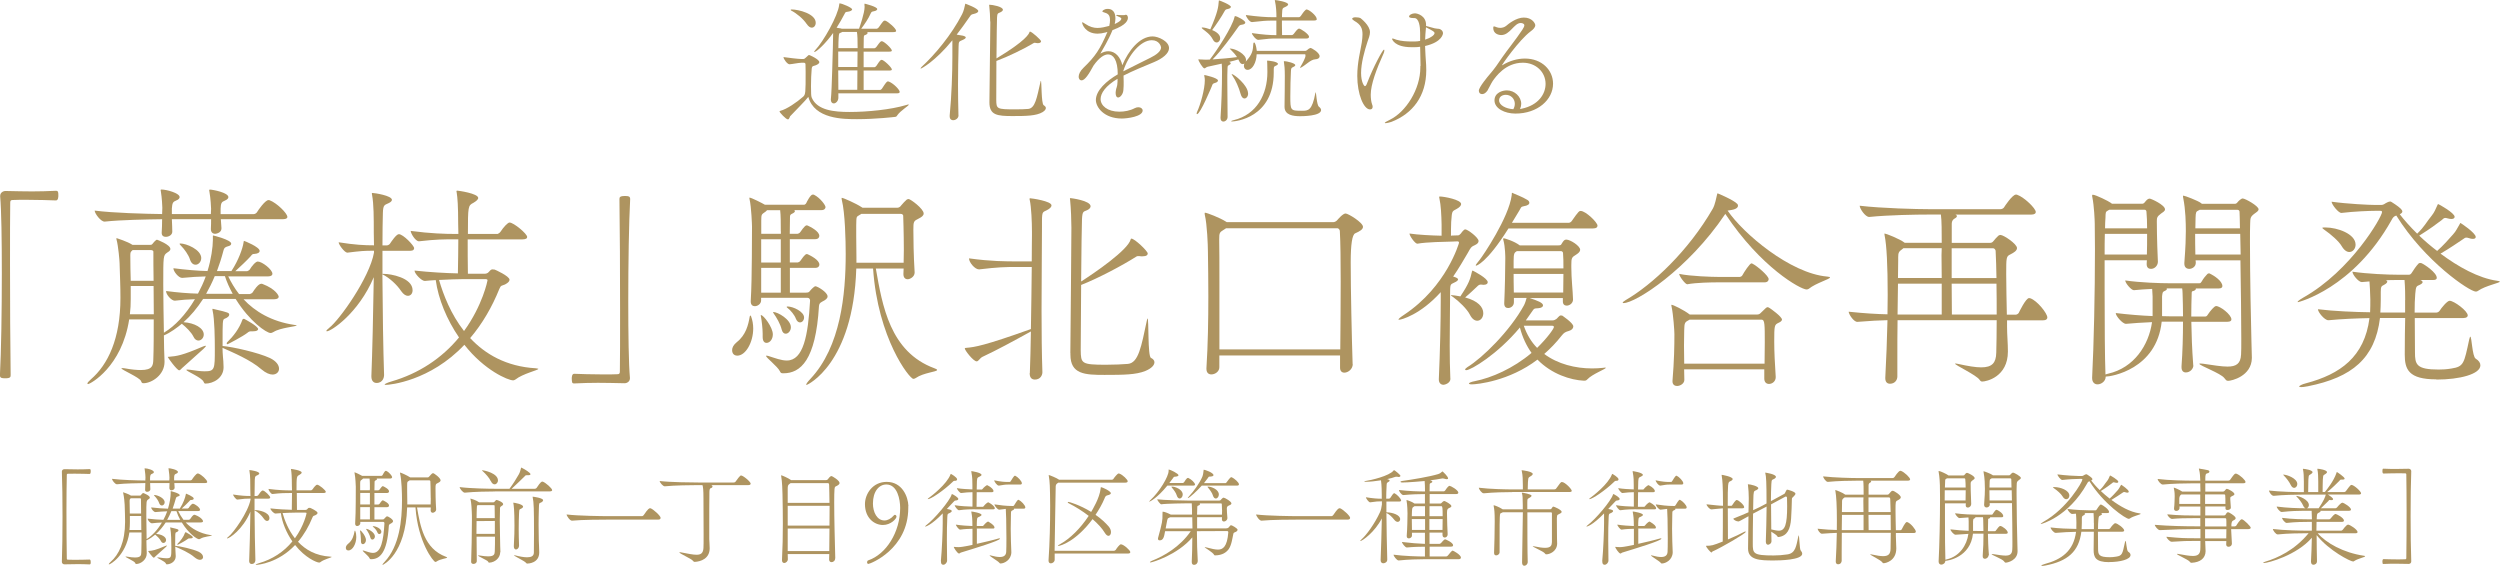 <?xml version="1.0" encoding="UTF-8"?>
<svg id="Layer_2" xmlns="http://www.w3.org/2000/svg" viewBox="0 0 354.35 80.22">
  <defs>
    <style>
      .cls-1 {
        fill: #ae9460;
      }
    </style>
  </defs>
  <g id="_レイヤー_1" data-name="レイヤー_1">
    <g>
      <g>
        <path class="cls-1" d="M113.52,8.9c-.33,0-1.23.19-1.6.21h-.02c-.31,0-.85-.75-.85-1.02.67.1,2.14.27,2.48.27h.35c.12,0,.21-.08.31-.17.4-.4.46-.4.48-.4.08,0,1.46.62,1.46,1.02,0,.23-.35.38-.56.46-.25.1-.48.02-.52.48-.06.62-.1,1.6-.1,2.46,0,.4.02.77.02,1.08,0,.12.02.4.1.58.77,1.77,3.18,2,5.33,2,2.54,0,5.87-.33,8.03-.98.17-.06.27-.08.33-.08.04,0,.06,0,.06.02,0,.15-1.19.87-1.6,1.46-.1.13-.12.23-.29.27-.13.02-2.81.33-5.45.33-1.98,0-6.05-.02-6.91-3.16-.44.58-1.68,1.79-2.58,2.75-.06.08-.12.44-.31.44-.29,0-1.19-1-1.19-1.12,0-.04.04-.08.13-.1.87-.21,2.33-1.21,3.2-1.98.37-.31.37-.6.37-3.52,0-.48-.02-.89-.02-1.1,0-.13-.1-.21-.23-.21h-.42ZM114.33,3.39c-.48-.73-1.44-1.52-2.18-1.89-.04-.02-.08-.06-.08-.1,0-.02.04-.06.12-.06.98,0,3.43.6,3.43,1.89,0,.38-.23.69-.56.69-.21,0-.48-.15-.73-.54ZM118.83,13.21v.64c0,.48-.37.81-.65.81-.23,0-.42-.17-.42-.58,0-.06.02-.12.02-.17.13-1.16.25-6.82.27-7.18,0-.13.04-1.44.04-2.06-1,1.42-2.35,2.7-2.66,2.7t-.04-.02s.04-.12.15-.23c1.17-1.23,3.23-4.87,3.41-6.45.02-.15,0-.19.08-.19.29,0,1.75.6,1.75.85,0,.15-.27.29-.6.33-.31.04-.35.04-.46.29-.35.66-.73,1.35-1.14,1.98l.6.1s.1.02.13.04h2.45c.1-.27.79-2.23.79-3.1,0-.1-.02-.17-.02-.25v-.12c0-.06,0-.08.04-.08,0,0,1.77.42,1.77.77,0,.12-.15.25-.5.31-.23.04-.33.08-.42.29-.33.75-.87,1.54-1.35,2.18h2.21c.06,0,.21-.1.27-.19.64-.91.69-.96.85-.96.04,0,.08,0,.12.02.4.15,1.5,1.1,1.5,1.44,0,.1-.1.17-.4.17h-3.72c.06.04.08.08.08.12,0,.13-.23.27-.4.31-.13.02-.15.19-.15.38,0,.42-.02.94-.02,1.48h1.54c.06,0,.21-.1.27-.19.52-.73.6-.81.77-.81.31,0,1.42,1.04,1.42,1.33,0,.08-.08.15-.38.15h-3.62v2.2h1.56c.06,0,.19-.1.25-.19.5-.77.6-.85.75-.85.29,0,1.44,1.08,1.44,1.37,0,.08-.08.15-.38.15h-3.62v2.75h2.35c.06,0,.19-.1.25-.19.54-.83.67-1.02.85-1.02.04,0,.08,0,.12.02.69.27,1.54,1.17,1.54,1.46,0,.12-.08.21-.38.21h-8.28ZM118.81,7.3v2.2h2.72c0-.89.02-1.71.02-2.2h-2.73ZM121.51,12.73c0-.58,0-1.67.02-2.75h-2.72c0,1.02.02,2,.02,2.75h2.68ZM119.39,4.53c-.06.04-.13.06-.21.1-.21.1-.27,0-.31.73-.02.35-.04.87-.04,1.46h2.73c0-1.21-.02-1.79-.1-2.29h-2.08Z"/>
        <path class="cls-1" d="M135.86,16.35c0,.4-.39.69-.77.69-.25,0-.48-.15-.48-.56v-.12c.27-2.79.38-6.01.38-8.3v-2.35c-2.46,3.02-4.41,4.02-4.49,4.02t-.02-.02c0-.06.1-.19.17-.25,1.83-1.68,4.24-4.54,5.72-7.45.23-.44.35-1.02.42-1.35.02-.1,0-.13.06-.13,0,0,1.81.64,1.81,1.04,0,.13-.15.29-.62.4-.35.08-.39.08-.65.48-.58.85-1.19,1.68-1.79,2.46l.89.15c.29.08.4.17.4.25,0,.12-.19.25-.48.37-.5.21-.52.21-.54.91-.04,1.66-.08,3.45-.08,5.41,0,1.33.02,2.77.06,4.29v.04ZM140.35,3.04c0-.64-.06-1.56-.13-2.18,0-.06-.02-.1-.02-.13s.02-.06.06-.06c.39,0,1.89.27,1.89.71,0,.13-.12.25-.37.37-.37.15-.42.15-.46.73-.02.29-.06,3.02-.08,5.8,4.18-2.52,4.62-3.49,4.68-3.74.02-.04.04-.06.08-.06.23,0,1.56,1.17,1.56,1.37,0,.13-.12.27-.46.27-.06,0-.12-.02-.19-.02-.1-.02-.17-.04-.25-.04-.06,0-.13.02-.21.08-1.19.73-3.62,1.91-5.22,2.5-.02,2.48-.02,4.89-.02,5.53.02,1.27.06,1.33,2.7,1.33.69,0,1.43-.02,1.83-.06,1-.1,1.23-1.62,1.73-3.81.02-.12.04-.17.06-.17.13,0,.04,3.22.4,3.45.19.12.31.25.31.4,0,.19-.15.38-.46.58-.9.54-2.35.56-4.27.56-2.18,0-3.27-.13-3.27-1.94.02-1.89.1-9.47.13-11.21v-.25Z"/>
        <path class="cls-1" d="M158.43,11.15c-1.73,1.02-2.43,2.06-2.43,2.89,0,.91.94,1.79,2.66,1.79.73,0,1.52-.15,2.18-.5.19-.1.37-.13.52-.13.35,0,.6.21.6.46,0,.87-2.2,1.14-2.95,1.14-2.54,0-3.68-1.62-3.68-2.62,0-1.35,1.48-2.7,3.1-3.64,0-2.04-.64-2.83-1.37-2.83-.54,0-1.25.44-2.06,1.58-.65,1.21-1.23,2.1-1.69,2.1-.31,0-.42-.31-.42-.5,0-.35.19-.81.69-1.29,1.66-1.6,2.33-2.6,3.39-5.08-.1.02-.17.06-.25.08-.46.12-.83.17-1.14.17-1.71,0-2.2-1.31-2.2-1.58t.04-.04s.17.06.4.23c.65.44,1.21.58,1.73.58s1.1-.13,1.68-.29c.08-.33.1-.6.1-.83,0-.77-.33-.94-.89-1.1-.12-.02-.19-.08-.19-.15,0-.04.23-.33.75-.33,1.02,0,1.1.96,1.1,1.33,0,.27-.04.54-.1.81.12-.04.94-.42.94-.75,0-.04-.02-.15-.4-.29-.23-.1-.33-.15-.33-.19s.06-.06.17-.06c.06,0,.12.02.19.02.15.02.33.02.46.02.21,0,.37,0,.4-.02.06-.02.1-.04.13-.04.29,0,.31.38.31.42,0,.29-.12,1.02-2.18,1.75-.56,1.39-1.41,2.79-1.73,3.35.4-.25.79-.35,1.16-.35.98,0,1.71.87,1.96,1.98.85-2.04,2.45-4.08,4.29-4.08.81,0,2.33.69,2.33,1.66,0,.75-.92,1.48-2.12,1.98-1.29.54-3,1.23-4.33,1.91.02.29.02.6.02.91,0,.37,0,.75-.04,1.14-.04.58-.44,1.06-.75,1.06-.19,0-.35-.19-.35-.66,0-.08.02-.15.02-.23.04-.5.23-.54.25-1.35v-.42ZM159.22,10.11c1.08-.56,2.7-1.35,3.85-1.93.81-.4,1.5-.91,1.5-1.46,0-.13-.25-1.02-1.31-1.02-1.6,0-3.33,2.12-4.04,4.35v.06Z"/>
        <path class="cls-1" d="M172.63,11.42c0,.13-.13.27-.46.35-.29.08-.31.19-.4.44,0,0-1.64,3.97-2.1,3.97-.04,0-.06-.04-.06-.08,0-.06.02-.13.06-.23.5-1.08,1.1-3.24,1.1-4.49,0-.21-.02-.4-.06-.54-.02-.08-.02-.12-.02-.15s0-.06.04-.06c0,0,1.91.4,1.91.79ZM187.04,7.99c0,.21-.19.4-.64.42-.64.04-1.31.81-1.98,1.16-.08.04-.12.06-.13.06s-.02,0-.02-.02.02-.08.06-.15c.29-.48.71-1.27.71-1.54v-.02c0-.21-.04-.21-.06-.21h-6.86c-.04,1.14-.58,2.21-1.29,2.21-.31,0-.52-.25-.52-.56,0-.12.02-.23.08-.35-.08.06-.17.1-.25.1-.19,0-.4-.15-.54-.52l-.08-.15c-.35.12-.81.23-1.29.35.15.06.21.13.21.21s-.06.15-.21.23c-.25.13-.23.1-.25.79-.02.35-.02.91-.02,1.56,0,1.46.02,3.49.04,5.01,0,.41-.33.66-.6.66-.21,0-.4-.15-.4-.5v-.08c.13-2.06.21-4.08.21-6.53,0-.4-.02-.81-.04-1.1l-2,.44c-.19.04-.33.23-.46.23-.21,0-.85-1.04-.85-1.25,0-.02,0-.04.04-.04s.08.02.13.02c.29.02.6.04.89.04.21,0,.4-.02.56-.02,1.06-1.35,3.18-4.64,3.49-5.99.04-.13.04-.17.08-.17.27,0,1.46.62,1.46.92,0,.13-.15.27-.54.31-.19.02-.31.1-.44.29-.94,1.33-2.43,3.39-3.66,4.62,1.14-.08,2.48-.19,3.47-.33-.23-.35-.58-.75-.87-1.02-.12-.1-.17-.15-.17-.17,0-.02.02-.02.06-.02.75,0,2.25.81,2.25,1.6,0,.1-.02.17-.04.25l.04-.04c.92-1.02.98-1.52,1.04-2.52,0-.08.06-.15.12-.15.12,0,.29.48.37,1.19h6.89c.08,0,.25-.1.31-.17.17-.19.44-.25.44-.25.06,0,1.27.62,1.27,1.21ZM174.46.98c0,.13-.15.25-.5.31-.23.04-.29.12-.4.31-.4.75-1.21,1.95-1.75,2.66.29.12,1.14.5,1.14,1.16,0,.33-.23.6-.5.6-.19,0-.39-.12-.54-.42-.39-.75-1-1.14-1.43-1.48-.12-.1-.15-.15-.15-.19,0-.02.04-.04.1-.04.25,0,.75.13,1.12.27,1.06-2.43,1.14-3.2,1.19-3.89.02-.15,0-.21.06-.21s1.68.62,1.68.94ZM181.13,9.07c0,.12-.19.21-.38.29-.21.08-.21.17-.21.79v.12c0,6.47-5.49,6.95-5.93,6.95-.08,0-.1-.02-.1-.04,0-.04.17-.12.35-.15,3.27-.79,4.78-3.66,4.78-6.82,0-1.21-.04-1.44-.04-1.5v-.08s0-.04.02-.04c.21,0,1.52.13,1.52.48ZM176.91,13.25c0,.42-.25.71-.52.71-.21,0-.42-.19-.54-.63-.25-.92-.71-1.96-1.16-2.6-.08-.1-.12-.17-.12-.19s.02-.04.04-.04c.27,0,2.29,1.56,2.29,2.75ZM186.65,2.68c0,.12-.08.23-.37.23h-4.58v.67c0,.5,0,.96.02,1.39h1.39c.12,0,.19-.1.27-.17.19-.23.37-.52.6-.69.06-.04.1-.06.13-.06.25,0,1.43.79,1.43,1.16,0,.12-.08.25-.37.25h-4.22c-.92,0-1.12.02-2.6.19h-.02c-.31,0-.89-.73-.89-.96,1.64.23,2.54.29,3.47.29v-2.06h-.54c-.94,0-1.37.04-2.91.21h-.02c-.33,0-.85-.75-.85-1,1.75.23,2.87.31,3.85.31h.48c0-.73-.04-1.52-.21-2.29,0-.04-.02-.08-.02-.1,0-.04.02-.04.04-.04.15,0,1.85.25,1.85.62,0,.1-.1.19-.27.29-.52.29-.56.04-.6,1.19v.33h2.37c.12,0,.23-.08.29-.17.19-.25.4-.63.67-.85.06-.06.1-.08.15-.08.35,0,1.44.89,1.44,1.35ZM187.25,15.6c0,.87-2.71.87-2.97.87-.98,0-2.21-.15-2.21-1.33v-.08c.02-.46.04-3.97.04-4.33,0-1-.06-1.52-.12-1.87-.02-.06-.02-.1-.02-.13s.02-.06.1-.06c.25,0,1.52.27,1.52.56,0,.1-.1.19-.29.27-.29.12-.31.19-.33.71-.04.73-.08,2.2-.08,3.43,0,2.04.02,2.06,1.66,2.06.87,0,1.43-.02,1.89-2.52.02-.06.02-.1.04-.1.08,0,.15,1.81.46,2.04.19.15.31.31.31.48Z"/>
        <path class="cls-1" d="M192.38,10.76c0-1.93.46-3.58.64-4.74.06-.42.1-.81.1-1.14,0-.83-.21-1.39-1.17-1.93-.21-.13-.29-.23-.29-.29,0-.15.25-.21.48-.21.25,0,.56.04.71.13.02.02,1.33,1,1.33,1.98,0,.44-.19.89-.35,1.35-.44,1.35-.91,3.04-.91,4.43,0,1.29.42,1.87.54,1.87.1,0,.19-.1.29-.37.94-2.46,2.25-4.81,2.41-4.81.04,0,.06.04.06.12,0,.12-.06.33-.1.4-1.04,2.29-1.83,4.43-1.83,5.87,0,.5.06,1.02.19,1.37.06.13.08.25.08.35,0,.25-.15.37-.37.37-.9,0-1.81-2.16-1.81-4.76ZM201.35,9.34l-.06-2.71c-.27.04-.52.06-.77.06h-.46c-2.45,0-2.75-1.16-2.75-1.17,0-.04.02-.06.08-.06.12,0,.39.13.54.17.69.21,1.5.25,2.21.25h.42c.23,0,.48-.04.73-.08v-1.14c0-.87-.15-2.1-.83-2.1h-.12c-.44,0-.62-.1-.62-.21,0-.23.42-.46.83-.46.35,0,1.58.33,1.58,1.64v.15c.39.12.94.27,1.21.33.25.06.52.06.65.08.19.04.54.25.54.62,0,.06-.08,1.25-2.54,1.81.02.94.1,1.79.15,2.66.02.27.02.52.02.77,0,3.68-1.94,6.16-4.93,7.32-.02.02-.64.19-.85.19-.06,0-.1-.02-.1-.04,0-.06.19-.19.75-.46,2.23-1.1,4.29-4.29,4.29-7.39v-.21ZM202.1,4.1c-.06.54-.08,1.04-.1,1.52.79-.25,1.33-.65,1.33-.92,0-.19-.15-.29-1.21-.83,0,.08-.02.15-.02.23Z"/>
        <path class="cls-1" d="M215.68,15.41c2.39-.5,3.39-2.1,3.39-3.52,0-1.68-1.37-3-3.22-3-2.48,0-3.85,2-4.28,2.6-.21.31-.6,1.14-.75,1.37-.25.35-.52.48-.75.48-.27,0-.46-.19-.46-.48,0-.5,1.29-2.04,1.56-2.35.62-.71,1.16-1.48,1.75-2.37.62-.91,2-2.62,2.85-3.91.17-.27.29-.48.29-.64,0-.27-.37-.33-.52-.33-.92,0-1.52,1.71-2.75,1.71-.37,0-1.14-.17-1.14-1.02,0-.15.04-.21.12-.21.1,0,.23.08.39.13.15.06.33.08.5.08.29,0,.6-.1.83-.29.31-.27,1.42-1.17,2.5-1.17,1.17,0,1.62.83,1.62,1.08,0,.29-.25.58-.65.87-1.71,1.29-4.08,4.76-4.08,4.81h.02s.04,0,.1-.04c.92-.56,2.04-.91,3.14-.91,2.39,0,3.99,1.62,3.99,3.56,0,2.27-2.18,4.24-5.33,4.24-1.5,0-2.97-.71-2.97-1.87,0-1.1,1.14-1.42,1.75-1.42,1.1,0,2.04.89,2.04,1.91,0,.23-.06.48-.17.73l.25-.04ZM214.71,14.71c0-.71-.56-1.27-1.27-1.27-.46,0-.96.23-.96.79,0,.69.98,1.19,2.02,1.25.15-.27.21-.52.21-.77Z"/>
        <path class="cls-1" d="M.03,27.74c0-.4.37-.67.76-.67,1.53.03,2.66.06,3.76.06s2.14-.03,3.42-.09c.06,0,.21.03.24.15.06.12.06.31.06.52,0,.15,0,.7-.34.7-.79-.03-2.57-.09-4.22-.09-.67,0-1.34,0-1.92.03-.28,0-.34.12-.34.4-.03,1.62-.03,4.89-.03,8.65,0,5.32.03,11.64.09,15.76,0,.27-.03.46-.76.46-.49,0-.76-.03-.76-.43.18-3.33.27-9.13.27-14.45,0-4.67-.06-8.98-.24-10.94v-.06Z"/>
        <path class="cls-1" d="M42.05,46.13c0,.15-2.32.31-3.27.92-.12.06-.27.15-.43.15-.58,0-2.99-1.65-4.95-4.83h-4.61c-.83,1.28-1.77,2.41-2.78,3.3,1.56.09,2.87.83,2.87,1.74,0,.49-.37.86-.76.86-.24,0-.52-.15-.7-.55-.31-.64-1.04-1.34-1.65-1.83-.55.46-1.62,1.28-2.54,1.65,0,.73.03,1.38.03,1.96,0,.37.06,1.19.06,1.71v.09c0,1.83-1.77,2.99-2.96,3.02-.27,0-.27-.09-.37-.31-.21-.52-2.78-1.59-2.78-1.8,0-.03.03-.03.12-.03s.21,0,.37.03c.98.18,1.71.24,2.26.24,1.71,0,1.74-.7,1.77-1.5.06-1.59.06-3.61.06-5.68h-3.48c-1.04,6.75-5.53,9.17-5.83,9.17-.06,0-.09-.03-.09-.09,0-.09.15-.28.49-.58,2.41-2.08,4.19-5.74,4.19-11.52,0-1.86-.06-2.66-.12-4.95,0-.28-.18-2.44-.43-3.33,0-.06-.03-.09-.03-.12,0-.09.03-.09.06-.09,0,0,1.56.49,2.23.95h2.5c.09,0,.24,0,.34-.15.09-.15.37-.43.49-.52.03-.03.09-.06.15-.06.03,0,1.89.7,1.89,1.31,0,.28-.34.43-.46.52-.55.4-.55.43-.55,4.55,0,2.2.06,4.7.09,6.81l.12-.09c1.38-.83,2.96-2.44,4.28-4.67-.98.03-1.89.09-2.84.21h-.03c-.46,0-1.22-.86-1.22-1.34v-.03c1.59.21,3.15.34,4.52.37.4-.76.79-1.56,1.1-2.44-1.1.03-2.08.09-3.33.21h-.03c-.49,0-1.22-.92-1.22-1.34v-.03c1.68.21,3.36.37,4.83.4.52-1.65.76-3.45.76-4.37v-.55c0-.09,0-.12.06-.12,0,0,2.54.61,2.54,1.16,0,.18-.18.31-.46.37-.43.12-.55.24-.64.61-.27,1.04-.58,1.99-.92,2.9h2.05c1.01-1.53,1.59-3.21,1.71-4,.03-.18.03-.27.09-.27s2.2.86,2.2,1.41c0,.21-.21.4-.73.43-.31,0-.34.09-.55.34-.49.55-1.44,1.44-2.17,2.11h1.68s.27-.09.37-.24c.27-.46.82-1.13,1.13-1.13.61,0,2.08,1.13,2.08,1.74,0,.18-.15.37-.64.37h-5.62c.4.82.89,1.68,1.53,2.5h1.53s.31-.09.4-.24c.21-.34.79-1.22,1.22-1.22.06,0,.12,0,.18.03,1.89.73,2.29,1.65,2.29,1.8,0,.18-.15.37-.67.37h-4.31c1.59,1.71,3.94,3.15,7.18,3.63.27.03.37.06.37.12ZM40.74,30.73c0,.18-.15.34-.64.34h-8.8l.09,1.25v.06c0,.64-.79.76-.89.76-.34,0-.61-.21-.61-.67v-.03c.03-.49.03-.98.03-1.37h-5.56c.03.67.06,1.34.06,1.77,0,.46-.49.73-.92.73-.31,0-.58-.15-.58-.55v-.06c.03-.49.06-1.22.06-1.89-2.08.03-5.83.09-8.13.34h-.03c-.55,0-1.4-1.16-1.4-1.56,2.63.34,7.18.46,9.56.49,0-.37.03-.7.03-.89s-.06-1.47-.21-2.32c0-.06-.03-.12-.03-.15,0-.09.03-.12.09-.12.76,0,2.6.52,2.6,1.07,0,.15-.09.34-.49.49-.46.18-.55.34-.61,1.13v.79h5.53c0-.31.03-.58.03-.76s-.06-1.44-.24-2.44c0-.06-.03-.12-.03-.15,0-.09.03-.12.09-.12.4,0,2.63.43,2.63,1.07,0,.15-.12.34-.49.49-.46.18-.58.34-.61,1.13v.79h4.67c.18,0,.4-.12.49-.28.18-.31,1.16-1.71,1.62-1.71.06,0,.12,0,.18.03.95.34,2.5,1.83,2.5,2.35ZM21.77,40.54h-3.24v1.83c0,.76-.03,1.47-.12,2.17h3.39c0-1.34-.03-2.72-.03-4ZM21.74,35.65s-.03-.21-.37-.21h-2.57l-.15.15c-.09.09-.18.15-.18.58,0,1.47.03,2.5.06,3.63h3.24c-.03-1.65-.03-3.12-.03-4.15ZM25.89,52.09c-.21.18-.34.4-.49.4-.31,0-1.62-1.8-1.62-1.89,0-.03.03-.03.18-.03,1.07-.09,1.86-.18,4.77-1.44.21-.09.34-.12.4-.12s.06,0,.06.03c0,.06-.18.24-.37.43l-2.93,2.63ZM28.52,36.6c0,.52-.4.92-.79.92-.34,0-.64-.21-.82-.79-.18-.58-.79-1.44-1.22-1.86-.18-.18-.24-.27-.24-.3s.03-.06.12-.06c.79,0,2.96.83,2.96,2.11ZM39.55,52.27c0,.46-.37.82-.92.82-.4,0-.95-.21-1.56-.73-1.59-1.38-4.03-2.38-5.53-3.06,0,.43.03.86.06,1.25.03.24.09,1.01.09,1.5,0,1.56-1.5,2.32-2.57,2.32-.18,0-.18-.12-.27-.27-.27-.61-2.44-1.47-2.44-1.68,0-.03.06-.03.15-.03s.24,0,.43.03c.76.12,1.47.21,2.02.21,1.44,0,1.44-.31,1.44-3.15,0-1.47-.03-4.18-.31-5.44-.03-.09-.03-.15-.03-.21,0-.03,0-.06.06-.06.03,0,.12.03.24.06,2.02.46,2.08.52,2.08.79,0,.18-.21.4-.7.58-.24.09-.24.67-.24,3.08v.76c1.44.12,5.01.92,6.72,1.71.89.43,1.28,1.01,1.28,1.5ZM31.88,39.14h-1.44c-.37.89-.79,1.74-1.22,2.5h3.76c-.43-.79-.83-1.65-1.1-2.5ZM36.58,46.65c0,.18-.21.31-.73.31h-.12c-.43,0-.43.03-.7.24-.58.46-2.72,1.59-2.78,1.59-.09,0-.12-.06-.12-.12s.03-.12.12-.21c.79-.76,1.68-1.89,2.11-3.15.03-.06.09-.12.18-.12h.06c.12.06,1.99,1.04,1.99,1.47Z"/>
        <path class="cls-1" d="M52.64,53.28c.12-2.96.27-9.01.34-13.99-2.17,5.13-6.05,7.67-6.66,7.67-.03,0-.06-.03-.06-.06,0-.06.12-.21.4-.43,1.44-1.1,5.71-7.09,6.35-10.66v-.27h-.12c-1.22,0-1.71.03-3.64.27h-.03c-.37,0-1.22-1.13-1.22-1.47,2.32.37,3.67.43,4.95.43h.06c0-.67-.03-1.28-.03-1.77,0-2.17,0-4.06-.24-5.35-.03-.12-.03-.18-.03-.24s0-.06.09-.06c.27,0,2.75.37,2.75.98,0,.12-.12.31-.46.46-.55.28-.79.18-.82,1.38-.03,1.04-.06,2.66-.06,4.61h.64c.09,0,.34-.09.43-.25.18-.27.89-1.34,1.25-1.34.61,0,2.17,1.62,2.17,1.99,0,.18-.12.37-.58.37h-3.91v3.27h.24c.86,0,4.03.52,4.03,2.32,0,.46-.27.79-.67.79-.27,0-.61-.18-.95-.67-.61-.92-1.65-1.86-2.6-2.35l-.06-.03c.03,5.07.12,10.84.24,14.3,0,.21-.12,1.1-1.07,1.1-.4,0-.73-.28-.73-.92v-.06ZM66.29,33.94c0,1.47,0,3.15.03,4.86h2.38c.18,0,.43-.06.58-.25.09-.12.31-.37.49-.37.09,0,.21.03.34.03.03,0,2.11.92,2.11,1.44,0,.21-.18.43-.64.67-.46.21-.58.06-.82.67-1.01,2.5-2.38,4.89-4.12,6.93,2.11,2.26,5.1,4.03,9.29,4.28.27.03.37.06.37.09,0,.18-2.2.67-3.24,1.5-.12.06-.18.12-.34.12-.7,0-4.06-1.41-6.9-5.04-4.86,5.16-10.6,5.68-11.09,5.68-.15,0-.21,0-.21-.06s.34-.24.98-.43c3.82-1.1,7.12-3.27,9.56-6.23-1.74-2.54-2.93-5.44-3.3-8.13-.64.03-1.16.09-1.53.12h-.03c-.46,0-1.44-1.04-1.44-1.44v-.03c2.17.24,4.55.37,6.14.4.03-1.83.06-3.39.06-4.83h-.43c-1.56,0-2.69,0-5.13.28h-.03c-.49,0-1.16-1.13-1.16-1.47,2.84.37,4.8.43,6.42.43h.34c0-.49-.03-.98-.03-1.44,0-2.54-.09-3.67-.21-4.43-.03-.09-.03-.15-.03-.18,0-.06.03-.09.09-.09.18,0,2.99.4,2.99,1.04,0,.21-.28.46-.7.7-.73.37-.76.49-.76,4.4h4.22s.31-.15.4-.31c.43-.67,1.04-1.31,1.28-1.31.58,0,2.5,1.59,2.5,2.05,0,.18-.15.34-.67.34h-7.73ZM65.8,39.56c-.86,0-2.32.06-3.57.12.61,2.11,1.68,4.86,3.54,7.24,2.66-3.67,3.33-7.15,3.33-7.18,0-.12-.06-.18-.37-.18h-2.93Z"/>
        <path class="cls-1" d="M89.28,53.65c0,.4-.37.67-.76.67-1.5-.03-2.66-.06-3.76-.06s-2.14.03-3.42.09c-.06,0-.21-.03-.24-.15-.03-.12-.06-.3-.06-.52,0-.15,0-.7.34-.7.79.03,2.57.09,4.22.09.67,0,1.34,0,1.92-.03.27,0,.34-.12.34-.4.03-1.62.03-4.89.03-8.64,0-5.32-.03-11.64-.09-15.76,0-.27.03-.46.79-.46.46,0,.73.03.73.43-.18,3.33-.27,9.13-.27,14.45,0,4.67.06,8.98.24,10.94v.06Z"/>
        <path class="cls-1" d="M106.76,46.56c0,1.96-1.07,3.85-2.26,3.85-.21,0-.73-.09-.73-.79,0-.34.18-.73.67-1.13,1.28-1.01,1.62-2.41,1.83-3.64.03-.09.06-.12.09-.12s.09.03.09.09c.21.55.31,1.16.31,1.74ZM117.3,42.01c0,.28-.24.49-.79.76-.34.18-.4.34-.43.64-.46,7.64-2.6,9.5-5.04,9.5h-.06c-.24,0-.34-.06-.43-.28-.34-.7-1.96-1.92-1.96-2.17,0-.03.03-.06.06-.06.06,0,.15.03.27.06.98.31,1.83.64,2.6.64,2.35,0,3.02-3.51,3.3-8.49,0-.21-.12-.4-.37-.4h-6.57v.37c0,.49-.49.82-.89.82-.31,0-.58-.18-.58-.67v-.06c.21-3.48.15-9.62.18-10.54,0-.24-.09-2.78-.34-3.85-.03-.09-.03-.18-.03-.21s0-.06.03-.06c.24,0,1.8.79,2.17,1.01h5.56c.06,0,.24-.09.31-.25.03-.09.58-1.19.89-1.19.09,0,.15,0,.21.03.86.43,1.62,1.47,1.62,1.74,0,.18-.15.43-.55.43h-3.88c.06.06.09.12.09.15,0,.12-.15.24-.24.28-.46.21-.46.27-.46.73,0,.67-.03,1.41-.03,2.2h1.1c.06,0,.31-.09.4-.25.03-.03.61-.95.89-.95.06,0,.12.03.15.03.37.18,1.65.79,1.65,1.47,0,.21-.15.46-.58.46h-3.6v3.3h1.13c.06,0,.28-.09.37-.24.15-.21.64-.95.89-.95.06,0,.12.03.15.03.37.18,1.65.79,1.65,1.47,0,.21-.15.46-.58.46h-3.6v3.51h2.26c.4,0,.46-.09.58-.24.21-.27.64-.67.76-.67.31,0,1.74.86,1.74,1.44ZM109.54,47.41c0,.64-.4,1.19-.89,1.19-.31,0-.55-.24-.55-.83v-.46c0-.73-.15-1.96-.24-2.41-.03-.09-.03-.15-.03-.18s0-.06.03-.06c.37,0,1.65,1.71,1.68,2.69v.06ZM110.67,32.78c0-1.04,0-2.32-.09-2.99h-1.86c-.06.06-.12.15-.21.21-.55.4-.61.31-.61,1.28v1.86h2.78v-.37ZM110.67,33.91h-2.78v3.3h2.78v-3.3ZM110.67,37.97h-2.78v3.51h2.78v-3.51ZM112.1,46.38c0,.52-.37.92-.73.92-.24,0-.46-.15-.58-.61-.18-.76-.73-1.71-1.13-2.26-.06-.09-.09-.15-.09-.18,0,0,0-.03.03-.03.64,0,2.5,1.07,2.5,2.17ZM113.97,45c0,.4-.27.7-.58.7-.21,0-.43-.15-.58-.52-.18-.52-.73-1.19-1.25-1.59-.03-.03-.06-.06-.06-.09s.06-.06.12-.06c.79,0,2.35.73,2.35,1.56ZM132.82,52.45c0,.25-1.92.37-3.02,1.13-.09.06-.21.12-.34.12-.55,0-5.04-5.74-5.71-15.64h-2.38c-.43,13.56-6.96,16.5-7.03,16.5s-.06,0-.06-.06c0-.09.15-.34.58-.79,4.31-4.58,5.01-12.01,5.01-17.72,0-1.89-.09-5.8-.55-7.64-.03-.12-.03-.21-.03-.25s0-.06.03-.06c.21,0,2.05.82,2.78,1.31l.15.09h4.98c.18,0,.4-.15.49-.31.15-.21.67-.73.79-.83.12-.06.18-.09.27-.09.27,0,2.14,1.38,2.14,2.05,0,.31-.31.52-.67.7-.76.37-.79.43-.79,1.62,0,1.13.03,3.7.18,6.02v.03c0,.61-.67.95-.98.95-.34,0-.61-.21-.61-.73v-.06c0-.21.03-.49.03-.73h-3.94c.92,5.22,1.99,11.82,8.31,14.14.24.09.37.15.37.24ZM128.11,35.44c0-2.41-.09-4.77-.09-4.86s-.09-.27-.37-.27h-5.56c-.06.06-.15.09-.24.15-.49.31-.46.15-.49,1.47v1.5c0,.7.03,1.74.03,3.02v.79h6.69c0-.58.03-1.19.03-1.8Z"/>
        <path class="cls-1" d="M145.97,52.88c.06-1.65.12-3.73.15-5.9-2.6,1.44-4.86,2.66-6.87,3.6-.4.21-.55.64-.82.64-.46,0-1.68-1.56-1.68-1.83,0-.09.09-.06.24-.09,1.13-.09,2.54-.3,9.13-2.66.06-3.02.09-6.26.12-8.8h-2.08c-1.68,0-2.75.03-5.35.34h-.06c-.58,0-1.4-1.01-1.4-1.53v-.03c3.12.43,5.19.43,6.93.43h1.96c0-1.74.03-3.05.03-3.67v-.52c0-1.38-.09-3.51-.31-4.49-.03-.09-.03-.15-.03-.18,0-.06.03-.09.06-.09.21,0,3.05.4,3.05,1.01,0,.18-.15.37-.43.55-.76.49-.92.09-.92,1.71v.86c0,2.54-.06,7.15-.06,11.76,0,3.12.03,6.23.12,8.77,0,.4-.27,1.04-1.07,1.04-.4,0-.73-.24-.73-.86v-.06ZM151.71,50.04c.06-3.54.12-15.06.15-17.75,0-.92-.06-2.78-.18-3.91,0-.12-.03-.18-.03-.24,0-.03.03-.06.09-.06.03,0,2.84.34,2.84,1.16,0,.18-.15.4-.49.55-.49.24-.67.06-.73,1.28-.03.67-.09,4.67-.12,8.83,1.86-1.19,6.66-4.46,7.03-5.99.03-.06.03-.09.09-.09.46,0,2.32,1.77,2.32,2.11,0,.21-.18.4-.73.4h-.24c-.12-.03-.24-.03-.34-.03-.12,0-.21,0-.34.09-1.92,1.22-5.38,3.06-7.79,4-.03,4.09-.06,8.19-.06,9.23.03,1.89.06,2.08,3.57,2.08,1.13,0,2.44-.06,3.12-.12,1.5-.15,1.89-2.41,2.69-6.17.03-.18.06-.27.09-.27.21,0,0,5.38.49,5.59.31.15.49.37.49.61,0,.43-.43.89-1.31,1.25-1.31.52-2.99.55-5.77.55s-4.83-.09-4.83-2.87v-.21Z"/>
        <path class="cls-1" d="M191.74,51.6c0,.73-.67,1.22-1.19,1.22-.34,0-.61-.21-.61-.7v-1.74h-17.11v1.68c0,.61-.61,1.01-1.13,1.01-.37,0-.7-.21-.7-.79v-.09c.21-3.3.27-6.75.27-10.2,0-2.14-.03-4.25-.06-6.35,0-.85-.12-3.85-.43-5.13-.03-.12-.03-.21-.03-.27s0-.09.06-.09c.24,0,2.14.73,2.93,1.25l.15.09h15.09c.18,0,.43-.12.58-.31,0,0,.76-.92,1.16-.92.37,0,2.47,1.28,2.47,1.89,0,.37-.46.64-1.1.92q-.64.27-.64,4.09c0,4,.15,10.66.27,14.42v.03ZM189.97,49.52c.03-3.3.06-6.66.06-9.62s-.03-5.53-.12-7.15c0-.15-.15-.4-.37-.4h-15.76c-.06.06-.18.12-.27.18-.64.4-.7.43-.7,1.41.03,1.16.03,3.51.03,6.32v9.26h17.14Z"/>
        <path class="cls-1" d="M205.59,53.65c0,.7-.85.89-.98.89-.34,0-.67-.21-.67-.76v-.06c.18-3.97.27-8.49.27-11.06v-1.25c-2.9,3.21-5.59,3.91-5.9,3.91-.06,0-.09,0-.09-.03,0-.09.24-.31.79-.67,6.08-4.03,7.79-10.2,7.79-10.2,0-.12-.06-.21-.21-.21l-.73.03c-.98.03-3.64.06-4.95.3h-.03c-.31,0-1.1-1.1-1.1-1.44,1.19.18,3.12.28,4.55.31v-1.59c-.03-1.37-.09-2.72-.31-3.7-.03-.09-.03-.15-.03-.18,0-.06.03-.09.06-.09.64,0,3.05.46,3.05,1.07,0,.18-.15.37-.4.55-.86.58-.89.12-1.01,1.99-.03.58-.03,1.47-.03,1.96.06,0,.06-.03.12-.03l.89-.03c.12,0,.24-.09.4-.27.12-.18.43-.58.61-.58.34,0,1.89,1.16,1.89,1.65,0,.4-.52.58-.76.7-.27.15-.34.21-.76.98-.61,1.04-1.28,2.2-2.08,3.36.46.12.7.28.7.4,0,.15-.24.31-.37.37-.64.37-.76.12-.76,1.34,0,1.96-.06,4.86-.06,7.67,0,1.65.03,3.3.09,4.67v.03ZM209.93,40.33c-.27,0-.4.12-.55.27-.52.49-1.16,1.1-1.71,1.56,1.83.49,2.57,1.37,2.57,2.23,0,.61-.37,1.07-.86,1.07-.34,0-.73-.24-1.04-.86-.4-.79-1.53-1.89-2.38-2.5-.18-.12-.31-.21-.31-.24s.03-.03.09-.03c.18,0,.79.09,1.25.18,1.22-1.83,1.41-2.47,1.65-3.54.03-.09.06-.12.09-.12s.06.03.12.06c.12.06,2.02,1.04,2.02,1.59,0,.21-.18.37-.61.37-.09,0-.18-.03-.27-.03h-.06ZM221.38,44.7s1.62,1.07,1.62,1.56c0,.25-.18.52-.61.64-.52.15-.7.24-1.04.67-.79,1.01-1.62,1.86-2.47,2.6,1.92,1.44,4.43,2.05,6.78,2.05.55,0,1.1-.03,1.62-.09.09,0,.18-.03.21-.03.09,0,.12.03.12.03,0,.18-1.92.89-2.6,1.62-.18.18-.24.21-.52.21-1.86-.09-4.55-.92-6.57-2.99-4,3.05-8.55,3.51-9.32,3.51-.27,0-.4-.06-.4-.12,0-.09.31-.24.85-.34,2.35-.46,5.44-1.8,8.03-4-.7-.98-1.28-2.17-1.65-3.6-3.18,3.82-6.96,6.05-7.61,6.05-.09,0-.15-.03-.15-.09,0-.09.09-.18.31-.34,2.11-1.28,6.05-5.13,8.03-8.77.15-.28.31-.79.37-1.04h-1.8v.61c0,.52-.43.82-.82.82-.31,0-.55-.18-.55-.64v-.06c.09-1.86.15-4.89.15-6.35,0-.12,0-1.59-.27-2.57-.03-.06-.03-.12-.03-.18s.03-.09.09-.09c.09,0,1.47.4,2.26,1.01h5.47c.27,0,.37-.06.4-.12.12-.18.31-.55.49-.64.06-.03.12-.06.24-.06.55,0,1.96.89,1.96,1.44,0,.34-.4.58-.58.7-.61.37-.67.46-.67,1.47v.31c0,1.68.21,3.33.24,4.55v.03c0,.52-.49.86-.89.86-.31,0-.55-.18-.55-.58v-.49h-4.7c1.13.37,1.89.67,1.89,1.04,0,.18-.21.37-.7.4-.43.03-.55,0-.73.28l-1.01,1.44h3.82c.15,0,.31-.06.49-.18.15-.09.4-.49.61-.52.06,0,.12,0,.18.03ZM213.81,32.38c-3.15,5.01-4.58,5.28-4.58,5.28-.03,0-.06-.03-.06-.06,0-.06.18-.31.55-.76.49-.61,4.15-6.02,4.55-9.17.03-.24,0-.34.06-.34s.09.03.21.09c.03.03,1.28.49,1.96.92.15.09.27.24.27.4,0,.21-.21.4-.79.49-.43.06-.4.24-.61.58l-1.07,1.77h8.1c.06,0,.27-.09.37-.24.98-1.41,1.07-1.44,1.28-1.44.7,0,2.38,1.62,2.38,2.08,0,.21-.15.4-.64.4h-11.97ZM215,35.59c-.34.24-.46.24-.46,1.41v1.04h7.06c0-.83,0-1.59-.06-2.23,0,0-.09-.21-.24-.21h-6.29ZM214.54,38.83c0,.64,0,1.28.03,2.63h7c0-.82.03-1.74.03-2.63h-7.06ZM215.98,46.16c.43,1.25,1.07,2.32,1.89,3.15,1.41-1.37,2.38-2.72,2.38-2.96,0-.12-.09-.18-.27-.18h-4Z"/>
        <path class="cls-1" d="M259.39,39.32c0,.25-1.99.79-3.02,1.62-.09.06-.21.09-.31.09-.82,0-6.45-3.08-11.52-10.72l-.03.06c-5.25,7.82-12.68,12.59-14.39,12.59-.09,0-.12-.03-.12-.06,0-.06.12-.18.43-.37,3.79-2.2,8.86-6.93,12.34-12.95.34-.61.49-1.56.61-2.02.03-.12.03-.15.09-.15.03,0,2.29.95,2.78,1.5.06.06.09.15.09.24,0,.24-.21.49-.92.61l-.55.09c2.2,3.24,8.86,8.89,14.11,9.35.27.03.4.06.4.12ZM252.58,45.28c0,.21-.24.37-.52.49-.55.27-.58.37-.58,2.63,0,1.44.09,3.21.21,5.01v.06c0,.58-.49.95-.95.95-.37,0-.67-.24-.67-.76v-1.31h-11.36c0,.49.03.98.03,1.5,0,.49-.55.86-1.04.86-.34,0-.64-.21-.64-.64v-.09c.24-2.9.27-4.95.27-6.63,0-.43-.15-2.72-.4-3.88-.03-.09-.03-.15-.03-.21,0-.03,0-.06.03-.06.21,0,1.74.73,2.57,1.38h9.56c.18,0,.34-.06.46-.18.79-.79.89-.86,1.01-.86.06,0,.18.03.34.15.06.03,1.71,1.19,1.71,1.62ZM250.69,39.56c0,.21-.15.46-.58.46h-6.63c-.82,0-3.05.03-4.31.27h-.03c-.27,0-1.13-1.13-1.13-1.47,1.59.34,4.7.43,5.53.43h3.09c.06,0,.27-.09.34-.24.21-.4,1.04-1.68,1.28-1.68.03,0,.09,0,.12.03.7.34,2.32,1.74,2.32,2.2ZM250.14,48.58c0-2.54,0-3.27-.43-3.27h-10.23c-.7.37-.73.4-.76,1.53,0,.61-.03,1.31-.03,2.11s.03,1.65.03,2.6h11.39c0-1.07.03-2.08.03-2.96Z"/>
        <path class="cls-1" d="M284.48,45.37v.92c0,1.22.12,2.29.12,3.54,0,3.6-3.05,4.25-3.64,4.25-.15,0-.24-.06-.37-.24-.43-.67-3.48-2.08-3.48-2.29,0,0,.03-.03.09-.03s.18.03.34.06c1.41.31,2.47.49,3.27.49,1.56,0,2.11-.64,2.14-2.08.03-1.16.06-2.81.06-4.61h-14.05c-.03,1.77-.03,3.67-.03,5.62v2.38c0,.46-.34,1.01-1.04,1.01-.37,0-.67-.21-.67-.79v-.06c.15-2.66.24-5.38.31-8.16-1.16.03-2.47.09-4.25.24h-.03c-.52,0-1.22-1.1-1.22-1.44,2.26.24,4.03.34,5.5.37,0-.92.03-1.83.03-2.75,0-4.18-.15-7.03-.43-8.4-.03-.12-.03-.18-.03-.21,0-.06,0-.09.03-.09.18,0,2.14.76,2.84,1.31h5.25c0-1.41,0-3.24-.12-4h-1.74c-1.71,0-5.68.06-8.4.34h-.03c-.55,0-1.34-1.19-1.34-1.59,3.15.37,8.13.49,9.9.49h10.05c.21,0,.43-.12.52-.27.03-.06,1.16-1.8,1.68-1.8.06,0,.12,0,.18.03.98.34,2.63,1.92,2.63,2.44,0,.18-.15.37-.67.37h-10.72c.15.06.21.15.21.21,0,.12-.09.21-.21.28q-.52.24-.52.79v2.72h5.47c.12,0,.31-.06.43-.24.15-.21.58-.67.73-.79.12-.06.18-.09.27-.09.46,0,2.35,1.28,2.35,1.86,0,.37-.43.64-.92.89-.61.28-.61.43-.61,2.81,0,1.71.06,4.09.09,5.74h1.31c.06,0,.27-.09.37-.24.06-.12,1.01-2.11,1.47-2.11.06,0,.12.03.18.03.98.34,2.41,2.14,2.41,2.72,0,.18-.12.4-.61.4h-5.1ZM275.22,40.21h-6.2l-.06,4.37h6.26v-4.37ZM269.78,35.19l-.15.12c-.49.34-.58.52-.58,1.16v.49c0,.61-.03,1.44-.03,2.44h6.2c0-1.19-.03-2.32-.03-3.24,0-.18.03-.55.03-.98h-5.44ZM276.63,35.19v4.22h6.35c-.03-1.47-.06-2.81-.12-3.85,0-.12-.15-.37-.34-.37h-5.9ZM276.63,40.21c0,1.62.03,3.18.03,4.37h6.35c0-1.44,0-2.93-.03-4.37h-6.35Z"/>
        <path class="cls-1" d="M310.89,51.78c0,.49-.46,1.01-1.07,1.01-.34,0-.61-.21-.61-.73v-.15c.15-2.05.21-4.28.21-6.32h-3.02c-.73,6.78-7.18,7.79-7.94,7.79v.03c0,.61-.61,1.07-1.16,1.07-.4,0-.76-.28-.76-.89v-.09c.24-4.67.4-11.91.4-18.21,0-1.25-.03-2.47-.03-3.6,0-.4-.09-2.54-.34-3.73-.03-.09-.03-.18-.03-.24,0-.09.03-.12.09-.12.4,0,2.26.92,2.57,1.16l.15.12h4.25c.12,0,.27-.03.4-.21.24-.3.43-.52.7-.52.18,0,2.17.89,2.17,1.53,0,.27-.4.46-.55.58-.58.43-.61.61-.61,1.1,0,.28,0,2.5.15,5.74,0,.52-.43,1.01-.98,1.01-.34,0-.61-.18-.61-.67v-.06c0-.15.03-.3.03-.49h-5.99v4.31c0,4.73.03,9.59.12,11.88.09-.03.24-.09.4-.12,3.64-.83,5.74-4.03,6.2-7.3-1.34.06-2.78.15-3.67.24h-.03c-.49,0-1.44-1.13-1.44-1.5v-.03c1.74.21,3.64.37,5.22.43v-2.78c0-.24-.03-.7-.06-1.07-.95.03-1.92.12-2.57.18h-.03c-.37,0-1.22-1.01-1.22-1.38,2.14.31,4.98.4,6.32.4h4.19c.18,0,.24-.12.34-.27.21-.4.61-.86.79-1.04.06-.06.15-.09.21-.09s.12,0,.15.03c.58.28,1.77,1.04,1.77,1.77,0,.18-.12.34-.55.34h-3.21c0,.12-.03.24-.31.34-.24.06-.28.06-.28.34-.03,1.04-.06,2.11-.06,3.3h1.96c.21,0,.31-.15.4-.3.31-.46.89-1.19,1.16-1.19.58,0,2.17,1.22,2.17,1.89,0,.18-.12.34-.58.34h-5.1c.03,1.77.09,3.76.27,6.14v.06ZM298.34,33.15c-.03.89-.03,1.89-.03,2.93h5.99c.03-.89.03-1.92.03-2.93h-5.99ZM298.98,29.73l-.12.06c-.46.24-.4.31-.43,1.07-.03.43-.06.95-.06,1.5h5.96c0-.89-.03-1.71-.09-2.32,0-.03,0-.31-.27-.31h-4.98ZM309.42,44.85c0-1.16-.03-2.26-.06-3.21,0-.37-.03-.49-.06-.76h-2.2s.03.06.03.09c0,.09-.09.18-.37.3-.24.12-.24.18-.31.73v2.81c.52,0,.95.03,1.31.03h1.65ZM311.2,36.88c0,.09.03.21.03.31v.06c0,.58-.55.86-.92.86s-.7-.21-.7-.73v-.12c.18-2.38.21-3.57.21-4.49,0-1.13-.03-3.02-.37-4.7-.03-.12-.03-.18-.03-.25s0-.09.06-.09c.18,0,2.08.73,2.47,1.04l.15.12h4.64c.12,0,.27-.03.4-.21.15-.21.55-.55.73-.55.37,0,2.26,1.07,2.26,1.53,0,.28-.37.46-.52.58-.67.49-.64.67-.67,1.41-.03.67-.03,1.62-.03,2.69,0,4.64.15,12.07.21,14.05,0,.09.06,2.14.06,2.35-.03,2.6-2.9,3.24-3.36,3.24-.28,0-.34-.15-.55-.4-.49-.67-3.54-1.77-3.54-2.02,0-.03.06-.03.15-.03s.24,0,.43.03c1.44.21,2.57.4,3.42.4,1.22,0,1.86-.4,1.92-1.71.03-.4.03-1.19.03-2.23,0-2.75-.06-7.27-.12-11.12h-6.38ZM317.52,33.15h-6.38c0,.82,0,1.83.03,2.93h6.42l-.06-2.93ZM311.81,29.73l-.18.09c-.37.18-.4.24-.43,1.04,0,.27-.03.79-.03,1.5h6.32c-.03-1.25-.03-2.11-.06-2.38,0-.03-.06-.24-.27-.24h-5.35Z"/>
        <path class="cls-1" d="M354.35,39.9c0,.21-2.05.58-3.09,1.31-.12.09-.21.12-.34.12-.86,0-7.21-4.25-11.27-10.78-.34.12-.46.24-.67.64-5.44,9.74-13.23,11.64-13.26,11.64-.06,0-.06-.03-.06-.03,0-.09.27-.31.79-.61,6.84-3.85,11.18-11.49,11.18-12.13,0-.12-.06-.18-.27-.18h-.61c-.92,0-3.12.09-4.86.3h-.03c-.43,0-1.38-1.22-1.38-1.59,2.23.31,5.32.46,6.2.46h.85c.18,0,.4-.09.55-.21.06-.03.46-.28.7-.28.06,0,.12.03.18.06,0,0,.95.58,1.34.98.12.12.21.28.21.37,0,.15-.12.28-.37.4.61.79,1.47,1.77,2.47,2.75,1.13-1.1,1.22-1.53,2.05-2.54.4-.49.58-.98.79-1.44.06-.15.09-.21.15-.21s2.32,1.25,2.32,1.8c0,.18-.15.31-.46.31-.15,0-.34-.03-.55-.09-.12-.03-.21-.06-.31-.06-.21,0-.31.12-.52.31-.82.61-1.47,1.13-3.18,2.2.76.73,1.62,1.47,2.54,2.17.89-.79,1.56-1.56,2.26-2.35.43-.46.61-.92.89-1.37.12-.18.12-.25.15-.25s2.17,1.41,2.17,1.99c0,.15-.12.27-.4.27-.15,0-.37-.03-.61-.12-.15-.06-.24-.06-.34-.06-.18,0-.24.09-.49.25-.79.52-1.77,1.22-3.15,2.02,2.5,1.86,5.38,3.48,8.03,3.85.24.03.34.06.34.12ZM345.31,53.77c-3.94,0-4.46-1.44-4.46-3.51s.03-3.73.06-5.19h-3.57c-.7,5.71-3.94,8.43-10.23,9.68-.46.09-.76.12-.95.12-.21,0-.27-.03-.27-.09,0-.09.37-.31.98-.46,4.83-1.28,8.28-3.73,8.98-9.23-1.74.03-3.94.12-5.8.3h-.03c-.55,0-1.47-1.16-1.47-1.53v-.03c2.23.28,5.25.4,7.39.43.03-.58.03-1.19.03-1.83-.03-.95-.06-1.89-.12-2.54l-1.07.09h-.03c-.46,0-1.31-1.07-1.31-1.44v-.03c2.14.31,5.01.43,6.48.43h1.53c.15,0,.27-.09.37-.24.31-.49.64-.98.98-1.34.06-.06.15-.09.24-.09.06,0,.15.03.18.03.43.18,2.17,1.34,2.17,2.08,0,.18-.12.31-.55.31h-1.77c.21.09.31.18.31.31s-.15.24-.4.37c-.46.21-.55.15-.64,1.28-.06.7-.09,1.59-.09,2.66h3.06c.18,0,.4-.12.49-.27.24-.4,1.07-1.41,1.41-1.41.61,0,2.57,1.44,2.57,2.08,0,.18-.15.37-.64.37h-6.87c0,1.38.03,2.99.03,4.86,0,1.71.18,2.44,3.36,2.44.55,0,1.13-.03,1.83-.15,1.74-.27,1.77-.73,2.5-4.12.06-.27.12-.4.15-.4.21,0,.27,2.81.76,3.12.46.28.67.61.67.95,0,1.25-2.93,2.02-6.23,2.02ZM333.88,34.68c0,.58-.4,1.04-.89,1.04-.34,0-.73-.24-1.07-.82-.4-.7-1.53-1.68-2.41-2.29-.21-.15-.34-.25-.34-.31s.15-.06.46-.06c1.62,0,4.25.89,4.25,2.44ZM340.91,42.53c0-.79,0-1.65-.09-2.84h-1.01c-.46,0-1.04,0-1.62.03.12.06.18.12.18.21,0,.12-.15.28-.43.43-.37.21-.49.18-.49,1.01v1.1c0,.64-.03,1.25-.06,1.83h3.51v-1.77Z"/>
      </g>
      <g>
        <path class="cls-1" d="M8.77,79.57c.06-1.62.09-4,.09-6.37s-.03-4.74-.09-6.34v-.03c0-.2.18-.33.36-.33.75.02,1.33.03,1.87.03s1.07-.01,1.71-.04c.03,0,.11.01.12.08.03.06.03.15.03.26,0,.08,0,.35-.17.35-.39-.01-1.27-.04-2.1-.04-.33,0-.66,0-.95.01-.14,0-.17.06-.17.2-.03,1.28-.05,3.15-.05,5.09,0,2.44.02,5.03.05,6.69,0,.14.03.2.17.2.29.02.62.02.95.02.83,0,1.71-.03,2.1-.04.17,0,.17.27.17.35,0,.11,0,.2-.03.26-.02.06-.09.08-.12.08-.63-.03-1.15-.04-1.71-.04s-1.12.01-1.87.03c-.18,0-.36-.14-.36-.33v-.03Z"/>
        <path class="cls-1" d="M30.03,75.9c0,.08-1.15.15-1.61.45-.06.03-.14.08-.21.08-.29,0-1.48-.81-2.44-2.38h-2.28c-.41.63-.88,1.19-1.37,1.63.77.04,1.42.41,1.42.86,0,.24-.18.42-.38.42-.12,0-.26-.08-.35-.27-.15-.32-.51-.66-.81-.91-.27.23-.8.63-1.25.81,0,.36.02.68.02.97,0,.18.03.59.03.85v.04c0,.91-.88,1.48-1.46,1.49-.14,0-.14-.04-.18-.15-.11-.26-1.37-.78-1.37-.89,0-.02.02-.02.06-.02s.11,0,.18.02c.48.09.85.12,1.12.12.85,0,.86-.35.88-.74.03-.78.03-1.78.03-2.81h-1.72c-.51,3.33-2.73,4.53-2.88,4.53-.03,0-.04-.02-.04-.05,0-.04.08-.14.24-.29,1.19-1.03,2.07-2.84,2.07-5.69,0-.92-.03-1.31-.06-2.44,0-.14-.09-1.21-.21-1.65,0-.03-.02-.04-.02-.06,0-.04.02-.04.03-.04,0,0,.77.24,1.1.47h1.24s.12,0,.17-.08c.05-.08.18-.21.24-.26.02-.01.04-.03.08-.03.02,0,.94.35.94.65,0,.14-.17.21-.23.26-.27.2-.27.21-.27,2.25,0,1.09.03,2.32.04,3.37l.06-.04c.68-.41,1.46-1.21,2.11-2.31-.48.02-.94.05-1.4.11h-.02c-.23,0-.6-.42-.6-.66h0c.79.09,1.55.15,2.23.17.2-.38.39-.77.54-1.21-.54.02-1.03.05-1.65.11h-.02c-.24,0-.6-.45-.6-.66h0c.83.09,1.66.17,2.38.18.26-.82.38-1.71.38-2.16v-.27s0-.06.03-.06c0,0,1.25.3,1.25.57,0,.09-.09.15-.23.18-.21.06-.27.12-.32.3-.14.51-.29.98-.45,1.43h1.01c.5-.75.78-1.58.85-1.98.02-.09.02-.14.04-.14s1.09.42,1.09.69c0,.11-.11.2-.36.21-.15,0-.17.04-.27.17-.24.27-.71.71-1.07,1.04h.83s.14-.05.18-.12c.14-.23.41-.56.56-.56.3,0,1.03.56,1.03.86,0,.09-.08.18-.32.18h-2.78c.2.41.44.83.75,1.24h.75s.15-.04.2-.12c.11-.17.39-.6.6-.6.03,0,.06,0,.09.02.94.36,1.13.81,1.13.89,0,.09-.08.18-.33.18h-2.13c.78.84,1.95,1.55,3.55,1.8.14.01.18.03.18.06ZM29.38,68.3c0,.09-.08.17-.32.17h-4.35l.04.62v.03c0,.32-.39.38-.44.38-.17,0-.3-.11-.3-.33v-.02c.02-.24.02-.48.02-.68h-2.75c.02.33.03.66.03.88,0,.23-.24.36-.45.36-.15,0-.29-.08-.29-.27v-.03c.02-.24.03-.6.03-.94-1.03.02-2.88.04-4.01.17h-.02c-.27,0-.69-.57-.69-.77,1.3.17,3.55.23,4.72.24,0-.18.02-.35.02-.44s-.03-.72-.11-1.15c0-.03-.02-.06-.02-.08,0-.04.02-.06.04-.06.38,0,1.28.26,1.28.53,0,.08-.04.17-.24.24-.23.09-.27.17-.3.56v.39h2.73c0-.15.02-.29.02-.38s-.03-.71-.12-1.21c0-.03-.02-.06-.02-.08,0-.04.02-.06.04-.06.2,0,1.3.21,1.3.53,0,.08-.06.17-.24.24-.23.09-.29.17-.3.56v.39h2.31c.09,0,.2-.06.24-.14.09-.15.57-.84.8-.84.03,0,.06,0,.09.01.47.17,1.24.91,1.24,1.16ZM20.01,73.14h-1.6v.91c0,.38-.02.72-.06,1.07h1.68c0-.66-.02-1.34-.02-1.98ZM19.99,70.73s-.02-.11-.18-.11h-1.27l-.08.08s-.09.08-.09.29c0,.72.02,1.24.03,1.8h1.6c-.02-.82-.02-1.54-.02-2.05ZM22.04,78.85c-.11.09-.17.2-.24.2-.15,0-.8-.89-.8-.94,0-.02.02-.02.09-.02.53-.04.92-.09,2.35-.71.11-.04.17-.06.2-.06s.03,0,.03.02c0,.03-.09.12-.18.21l-1.45,1.3ZM23.34,71.2c0,.26-.2.45-.39.45-.17,0-.32-.11-.41-.39-.09-.29-.39-.71-.6-.92-.09-.09-.12-.14-.12-.15,0-.02.01-.03.06-.03.39,0,1.46.41,1.46,1.04ZM28.79,78.94c0,.23-.18.41-.45.41-.2,0-.47-.11-.77-.36-.78-.68-1.99-1.18-2.73-1.51,0,.21.02.42.03.62.02.12.04.5.04.74,0,.77-.74,1.15-1.27,1.15-.09,0-.09-.06-.14-.14-.14-.3-1.21-.72-1.21-.83,0-.02.03-.02.08-.02s.12,0,.21.02c.38.06.72.11,1,.11.71,0,.71-.15.71-1.55,0-.72-.02-2.07-.15-2.69-.02-.05-.02-.08-.02-.11,0-.01,0-.03.03-.03.02,0,.06.01.12.03,1,.23,1.03.26,1.03.39,0,.09-.11.2-.35.29-.12.04-.12.33-.12,1.52v.38c.71.06,2.47.45,3.32.84.44.21.63.5.63.74ZM25,72.45h-.71c-.18.44-.39.86-.6,1.24h1.86c-.21-.39-.41-.82-.54-1.24ZM27.33,76.16c0,.09-.11.15-.36.15h-.06c-.21,0-.21.01-.35.12-.29.23-1.34.79-1.37.79-.05,0-.06-.03-.06-.06s.02-.06.06-.11c.39-.38.83-.94,1.04-1.55.02-.03.05-.06.09-.06h.03c.06.03.98.51.98.72Z"/>
        <path class="cls-1" d="M35.32,79.44c.06-1.46.14-4.45.17-6.91-1.07,2.54-2.99,3.79-3.29,3.79-.02,0-.03-.02-.03-.03,0-.03.06-.11.2-.21.71-.54,2.82-3.5,3.14-5.27v-.14h-.06c-.6,0-.85.02-1.8.14h-.02c-.18,0-.6-.56-.6-.72,1.15.18,1.81.21,2.44.21h.03c0-.33-.02-.63-.02-.88,0-1.07,0-2.01-.12-2.64-.02-.06-.02-.09-.02-.12s0-.03.05-.03c.14,0,1.36.18,1.36.48,0,.06-.06.15-.23.23-.27.14-.39.09-.41.68-.02.51-.03,1.31-.03,2.28h.32s.17-.04.21-.12c.09-.14.44-.66.62-.66.3,0,1.07.8,1.07.98,0,.09-.06.18-.29.18h-1.93v1.62h.12c.42,0,1.99.26,1.99,1.15,0,.23-.14.39-.33.39-.14,0-.3-.09-.47-.33-.3-.45-.81-.92-1.28-1.16h-.03c.02,2.49.06,5.34.12,7.05,0,.11-.06.54-.53.54-.2,0-.36-.14-.36-.45v-.03ZM42.07,69.88c0,.72,0,1.55.02,2.4h1.18c.09,0,.21-.03.29-.12.04-.06.15-.18.24-.18.05,0,.11.01.17.01.02,0,1.04.45,1.04.71,0,.11-.09.21-.32.33-.23.11-.29.03-.41.33-.5,1.24-1.18,2.42-2.04,3.43,1.04,1.12,2.52,1.99,4.59,2.11.14.01.18.03.18.04,0,.09-1.09.33-1.6.74-.06.03-.09.06-.17.06-.35,0-2.01-.69-3.41-2.49-2.4,2.55-5.24,2.81-5.48,2.81-.08,0-.11,0-.11-.03s.17-.12.48-.21c1.89-.54,3.52-1.61,4.72-3.08-.86-1.25-1.45-2.69-1.63-4.01-.32.02-.57.05-.75.06h-.02c-.23,0-.71-.51-.71-.71v-.02c1.07.12,2.25.18,3.03.2.02-.91.03-1.67.03-2.38h-.21c-.77,0-1.33,0-2.54.14h-.02c-.24,0-.57-.56-.57-.72,1.4.18,2.37.21,3.17.21h.17c0-.24-.02-.48-.02-.71,0-1.25-.05-1.81-.11-2.19-.02-.04-.02-.08-.02-.09,0-.03.02-.05.04-.05.09,0,1.48.2,1.48.51,0,.11-.14.23-.35.35-.36.18-.38.24-.38,2.17h2.08s.15-.08.2-.15c.21-.33.51-.65.63-.65.29,0,1.24.79,1.24,1.01,0,.09-.08.17-.33.17h-3.82ZM41.82,72.66c-.42,0-1.15.03-1.77.06.3,1.04.83,2.4,1.75,3.58,1.31-1.81,1.65-3.53,1.65-3.55,0-.06-.03-.09-.18-.09h-1.45Z"/>
        <path class="cls-1" d="M50.5,76.12c0,.97-.53,1.9-1.12,1.9-.11,0-.36-.04-.36-.39,0-.17.09-.36.33-.56.63-.5.8-1.19.91-1.8.02-.04.03-.06.04-.06s.05.01.05.04c.11.27.15.57.15.86ZM55.71,73.87c0,.14-.12.24-.39.38-.17.09-.2.17-.21.32-.23,3.77-1.28,4.69-2.49,4.69h-.03c-.12,0-.17-.03-.21-.14-.17-.35-.97-.95-.97-1.07,0-.02.01-.03.03-.03.03,0,.08.01.14.03.48.15.91.32,1.28.32,1.16,0,1.49-1.74,1.63-4.2,0-.11-.06-.2-.18-.2h-3.24v.18c0,.24-.24.41-.44.41-.15,0-.29-.09-.29-.33v-.03c.11-1.72.08-4.75.09-5.21,0-.12-.05-1.37-.17-1.9-.02-.05-.02-.09-.02-.11,0-.02,0-.03.02-.03.12,0,.89.39,1.07.5h2.75s.12-.05.15-.12c.02-.04.29-.59.44-.59.05,0,.08,0,.11.02.42.21.8.72.8.86,0,.09-.08.21-.27.21h-1.92s.05.06.05.08c0,.06-.08.12-.12.14-.23.11-.23.14-.23.36,0,.33-.02.69-.02,1.09h.54s.15-.04.2-.12c.02-.01.3-.47.44-.47.03,0,.06.02.08.02.18.09.81.39.81.72,0,.11-.08.23-.29.23h-1.78v1.63h.56s.14-.04.18-.12c.08-.11.32-.47.44-.47.03,0,.06.02.08.02.18.09.81.39.81.72,0,.11-.08.23-.29.23h-1.78v1.74h1.12c.2,0,.23-.05.29-.12.11-.14.32-.33.38-.33.15,0,.86.42.86.71ZM51.87,76.54c0,.32-.2.59-.44.59-.15,0-.27-.12-.27-.41v-.23c0-.36-.08-.97-.12-1.19-.02-.04-.02-.08-.02-.09,0-.02,0-.03.02-.03.18,0,.81.84.83,1.33v.03ZM52.43,69.31c0-.51,0-1.15-.05-1.48h-.92s-.06.08-.11.11c-.27.2-.3.15-.3.63v.92h1.37v-.18ZM52.43,69.87h-1.37v1.63h1.37v-1.63ZM52.43,71.88h-1.37v1.74h1.37v-1.74ZM53.14,76.03c0,.26-.18.45-.36.45-.12,0-.23-.08-.29-.3-.09-.38-.36-.85-.56-1.12-.03-.04-.04-.08-.04-.09,0,0,0-.01.01-.01.32,0,1.24.53,1.24,1.07ZM54.06,75.35c0,.2-.14.35-.29.35-.11,0-.21-.08-.29-.26-.09-.26-.36-.59-.62-.78-.01-.02-.03-.03-.03-.05,0-.01.03-.03.06-.03.39,0,1.16.36,1.16.77ZM63.37,79.03c0,.12-.95.18-1.49.56-.04.03-.11.06-.17.06-.27,0-2.49-2.84-2.82-7.73h-1.18c-.21,6.7-3.44,8.15-3.47,8.15s-.03,0-.03-.03c0-.05.08-.17.29-.39,2.13-2.26,2.48-5.93,2.48-8.75,0-.94-.05-2.87-.27-3.77-.02-.06-.02-.11-.02-.12,0-.01,0-.03.02-.03.11,0,1.01.41,1.37.65l.08.04h2.46c.09,0,.2-.08.24-.15.08-.11.33-.36.39-.41.06-.03.09-.04.14-.04.14,0,1.06.68,1.06,1.01,0,.15-.15.26-.33.35-.38.18-.39.21-.39.8,0,.56.01,1.83.09,2.97h0c0,.32-.33.48-.48.48-.17,0-.3-.11-.3-.36v-.03c0-.11.02-.24.02-.36h-1.95c.45,2.58.98,5.84,4.1,6.99.12.04.18.08.18.12ZM61.05,70.62c0-1.19-.05-2.35-.05-2.4s-.05-.14-.18-.14h-2.75s-.08.04-.12.08c-.24.15-.23.08-.24.72v.74c0,.35.02.86.02,1.49v.39h3.31c0-.29.02-.59.02-.89Z"/>
        <path class="cls-1" d="M70.16,69.66c-.85,0-2.91.03-4.27.17h-.02c-.27,0-.72-.59-.72-.79,1.55.2,4.2.24,5.07.24h1.99c.48-.63,1.01-1.48,1.33-2.05.18-.32.23-.62.29-.82.03-.09.03-.14.06-.14.02,0,.04.02.11.06.41.2,1.19.69,1.19.88,0,.09-.09.15-.35.15h-.2c-.2,0-.18.08-.32.2-.36.33-1.03,1.03-1.8,1.72h3.29c.11,0,.21-.06.26-.14.56-.86.71-.88.8-.88.03,0,.06,0,.09.02.38.14,1.3.94,1.3,1.19,0,.09-.08.18-.33.18h-7.77ZM70.9,78.27c0,.84-.78,1.45-1.54,1.48-.14,0-.12-.06-.18-.15-.12-.2-1.42-.74-1.42-.86,0-.02.03-.02.08-.02.03,0,.09,0,.17.02.5.08.88.12,1.18.12.88,0,.92-.33.94-.72.03-.66.03-1.37.03-2.07h-2.61c0,1.4.02,2.79.03,3.43v.02c0,.27-.24.41-.47.41-.17,0-.33-.09-.33-.29h0c.05-1.16.11-4.13.11-5.93,0-.5,0-.89-.02-1.15,0-.18-.06-1.33-.17-1.75-.01-.04-.03-.09-.03-.11,0-.01.02-.03.04-.03.05,0,.85.26,1.15.5l.05.03h2.01c.06,0,.15-.04.18-.09.05-.08.18-.21.23-.23.02,0,.03-.02.05-.02.09,0,.94.3.94.6,0,.15-.2.24-.27.29-.17.11-.18.2-.18.36v.17c-.02.47-.03.97-.03,1.46,0,1.24.05,2.54.06,3.68,0,.18.03.57.03.82v.03ZM70.15,73.84l-2.6.02c0,.54-.02,1.18-.02,1.81h2.61v-1.83ZM67.69,71.6c-.11.09-.09.15-.11.53,0,.17-.03.65-.03,1.31h2.58c-.02-.69-.02-1.3-.02-1.75,0-.06-.03-.09-.14-.09h-2.29ZM69.56,68.19c-.18-.42-.72-1.03-1.1-1.37-.09-.08-.15-.12-.15-.14,0-.02.02-.02.05-.02.29,0,2.22.42,2.22,1.43,0,.32-.23.56-.48.56-.18,0-.39-.14-.53-.47ZM73.57,77.34c0,.27-.18.54-.45.54-.15,0-.29-.14-.29-.44v-.06c.08-1.4.09-2.19.09-2.87,0-2.26-.11-2.93-.15-3.14-.02-.05-.02-.08-.02-.09,0-.02,0-.03.02-.03.11,0,1.37.21,1.37.56,0,.08-.06.17-.18.24-.33.2-.36.01-.39.71-.03.68-.05,1.45-.05,2.26,0,.72.02,1.49.05,2.28v.03ZM74.75,79.89c-.09,0-.12-.03-.2-.12-.2-.26-1.69-.95-1.69-1.06,0-.02.02-.02.03-.02.03,0,.08.02.15.03.65.17,1.22.27,1.68.27.59,0,.94-.18.95-.66.02-1,.02-1.9.02-2.72,0-3.46-.03-4.39-.18-5.09-.02-.04-.02-.08-.02-.09,0-.01,0-.03.03-.03.06,0,1.46.18,1.46.5,0,.12-.12.24-.24.3-.35.18-.33-.02-.36.88-.03.84-.04,1.6-.04,2.34s.01,1.45.03,2.22c0,.12.06,1.24.06,1.66,0,1.54-1.57,1.58-1.68,1.58Z"/>
        <path class="cls-1" d="M93.63,73.42c0,.11-.08.23-.33.23h-7.09c-.88,0-3.73.01-5.13.15h-.02c-.29,0-.75-.68-.75-.88,1.61.2,5.07.24,5.98.24h4.69c.11,0,.21-.08.26-.15.63-.95.8-.97.89-.97.05,0,.09,0,.12.02.33.12,1.39,1.04,1.39,1.36Z"/>
        <path class="cls-1" d="M106.39,68.56c0,.11-.08.2-.33.2h-5.27c.14.04.2.12.2.2,0,.11-.12.21-.26.24q-.18.03-.18.6v.14c-.02.53-.02,3.32-.02,5.07v1.4c0,.17.06.89.06,1.3,0,1.48-1.28,1.89-2.11,1.93-.15,0-.2-.08-.29-.18-.21-.27-1.9-1.01-1.9-1.16,0-.01.03-.03.08-.03s.11.02.2.03c.94.18,1.66.33,2.16.33.62,0,.94-.23.98-.97.02-.21.02-.98.02-1.93,0-1.9-.02-4.54-.02-5.04,0-1.33-.06-1.68-.14-1.93h-.71c-.83,0-3.31.03-4.63.17h-.01c-.27,0-.72-.57-.72-.75,1.52.18,4.59.21,5.45.21h5.04c.09,0,.21-.03.26-.11.24-.36.66-.89.77-.89.32,0,1.39.91,1.39,1.18Z"/>
        <path class="cls-1" d="M118.38,79.12c0,.36-.27.56-.51.56-.18,0-.35-.11-.35-.38h0c0-.27.02-.51.02-.77h-5.89c0,.24.02.5.02.74,0,.3-.29.53-.51.53-.17,0-.32-.12-.32-.39v-.06c.09-1.75.12-3.43.12-5.12,0-1.36-.02-2.75-.05-4.18,0-.36-.05-1.86-.18-2.52-.02-.04-.02-.09-.02-.11,0-.03,0-.05.03-.05.09,0,.98.38,1.39.68h4.97c.06,0,.17-.03.24-.12.32-.45.47-.45.5-.45.15,0,1.16.63,1.16.98,0,.17-.17.29-.39.41-.23.11-.3.09-.33.51-.03.33-.04.98-.04,1.83,0,2.22.09,5.69.15,7.89h0ZM112.06,68.48l-.09.06c-.3.21-.32.3-.32.82v1.92h5.92c-.02-1.07-.02-1.96-.05-2.6,0-.08-.06-.2-.15-.2h-5.31ZM111.65,71.69v2.81h5.92c0-1,.02-1.95.02-2.81h-5.93ZM111.65,74.91v3.2h5.89c.02-1.09.03-2.16.03-3.2h-5.92Z"/>
        <path class="cls-1" d="M128.74,71.72v.26c0,5.88-5.42,7.95-5.66,7.95-.12,0-.18-.12-.18-.23,0-.12.05-.23.15-.27,2.55-.86,4.54-4,4.54-7.44,0-1.16-.38-3.32-1.96-3.32-1.04,0-1.9.98-1.9,2.7,0,1.24.59,2.4,1.63,2.4.45,0,.92-.24,1.34-.72.05-.05.09-.08.14-.08.12,0,.23.11.23.26,0,.3-.81,1.18-1.92,1.18-1.22,0-2.55-.98-2.55-2.96,0-1.42,1.07-3.15,3.08-3.15,2.19,0,3.03,2.07,3.08,3.43h-.02Z"/>
        <path class="cls-1" d="M133.36,79.51c.15-1.52.26-4.2.26-5.4v-1.34c-1.66,1.72-2.44,1.87-2.47,1.87s-.03,0-.03-.01c0-.03.06-.11.18-.2,1.09-.81,3.33-3.43,3.59-4.35.02-.05.02-.06.03-.06.09,0,.91.48.91.69,0,.11-.08.21-.36.23-.17.02-.18.05-.35.23l-.91.97c.56.09.69.18.69.29,0,.09-.09.18-.24.26-.35.17-.36.06-.39.63-.05.88-.06,2.05-.06,3.24,0,1.04.01,2.1.03,2.9,0,.27-.26.59-.54.59-.18,0-.33-.12-.33-.42v-.11ZM135.26,68.16c-.09,0-.12.03-.24.15-1.28,1.24-3.09,2.44-3.49,2.44-.02,0-.03,0-.03-.02,0-.03.05-.09.14-.15.38-.26,2.57-1.96,3.08-3.33.03-.06.03-.08.06-.08.02,0,.88.48.88.77,0,.09-.06.21-.27.21h-.12ZM138.46,74.94v2.14c1.06-.24,2.25-.51,3.05-.75.06-.01.11-.03.15-.03s.08.02.08.05c0,.29-3.79,1.43-5.51,1.96-.15.04-.21.15-.29.15-.24,0-.75-.83-.75-.92,0-.03.03-.03.03-.03.21.03.45.04.66.04.2,0,.56-.02,1.96-.32v-2.28c-.5.01-1.12.03-1.74.12h-.02c-.17,0-.59-.54-.59-.71.77.12,1.71.18,2.34.2v-.14c0-.83-.05-1.3-.14-1.78-.02-.05-.02-.09-.02-.11t.03-.03c.08,0,1.42.21,1.42.48,0,.08-.08.15-.26.24-.27.14-.36.06-.39.57-.02.2-.02.47-.02.77h.86s.09-.06.14-.12c.11-.17.48-.51.59-.51.03,0,.05.01.06.01.65.39.86.63.86.83,0,.08-.04.15-.2.15h-2.32ZM138.21,72.18c-.48,0-1.4.01-2.28.14h-.02c-.17,0-.59-.54-.59-.71.84.14,1.89.18,2.52.2v-2.05c-.47.01-1.04.04-1.6.12h-.02c-.18,0-.59-.53-.59-.69.72.12,1.57.15,2.2.18v-.56c0-.6,0-1.16-.14-1.87-.02-.06-.02-.09-.02-.12s0-.04.05-.04c0,0,1.4.2,1.4.53,0,.08-.08.15-.26.24-.24.12-.36.09-.39.63-.02.29-.03.71-.03,1.21h.74s.08-.06.12-.12c.12-.18.53-.5.6-.5.03,0,.05.01.06.01.6.29.86.65.86.8,0,.09-.04.18-.21.18h-2.17c0,.69-.02,1.46-.02,2.07h.92s.08-.06.12-.12c.12-.18.5-.51.6-.51.03,0,.05.01.06.01.54.29.88.62.88.83,0,.08-.05.15-.2.15h-2.63ZM143.7,72.09s.04.04.04.06c0,.06-.06.11-.15.15-.3.15-.29.09-.3.65-.02.72-.03,1.42-.03,2.01,0,.74.02,1.34.03,1.75.02.44.06,1.27.06,1.58-.03,1.09-1.01,1.58-1.54,1.58-.09,0-.12-.05-.18-.12-.2-.24-1.37-.91-1.37-1.03,0-.01.02-.01.05-.01s.08.01.15.03c.51.14.92.21,1.25.21.57,0,.88-.23.91-.72.02-.33.03-1.07.03-1.95,0-2.04-.06-3.88-.09-4.15-.21.02-.48.06-.91.11h-.02c-.26,0-.68-.57-.68-.75.81.12,1.6.23,2.58.23h.06c.08,0,.14-.06.18-.14.11-.2.45-.74.56-.74.03,0,.06.02.08.02.32.15.92.75.92,1.06,0,.09-.06.18-.23.18h-1.4ZM142.91,68.68c-.51,0-.65.05-1.31.15h-.03c-.26,0-.65-.57-.65-.75,1,.21,1.49.23,1.83.23h.36c.08,0,.12-.06.17-.14.11-.2.45-.74.56-.74.03,0,.06.01.08.01.32.15.92.75.92,1.06,0,.09-.06.18-.23.18h-1.69Z"/>
        <path class="cls-1" d="M149.49,78.46v.88c0,.3-.3.51-.54.51-.18,0-.33-.11-.33-.39v-.04c.17-2.52.23-5.16.23-7.74,0-.59-.02-1.16-.02-1.74,0-.35-.03-1.83-.17-2.47-.02-.05-.02-.08-.02-.11,0-.02,0-.03.02-.03.09,0,1.18.45,1.4.63l.05.04h7.48c.09,0,.2-.06.24-.14.09-.15.56-.75.72-.75.05,0,.08.02.11.02.5.17,1.18.88,1.18,1.07,0,.11-.08.21-.32.21h-9.51l-.08.05c-.3.2-.3.3-.3.8,0,1.33-.12,5.28-.15,8.81h8.41c.09,0,.21-.06.26-.14.15-.26.56-.78.72-.78.39,0,1.34.86,1.34,1.1,0,.11-.08.21-.33.21h-10.4ZM150,77.38s-.05,0-.05-.02c0-.04.12-.14.42-.3,1.27-.71,2.75-2.13,3.94-3.94-.85-.66-1.83-1.28-2.82-1.78-.11-.05-.15-.11-.15-.14s.03-.06.11-.06c.09,0,1.6.42,3.21,1.42.18-.3,1.21-1.99,1.34-3.3.02-.15.02-.21.06-.21.18,0,1.39.56,1.39.86,0,.12-.17.23-.5.3-.27.06-.32.26-.42.5-.33.78-.77,1.54-1.25,2.26.81.56,1.43,1.15,1.87,1.66.23.27.32.56.32.79,0,.3-.15.53-.35.53-.17,0-.35-.14-.54-.45-.36-.6-.97-1.27-1.72-1.92-2.38,3.18-4.56,3.8-4.86,3.8Z"/>
        <path class="cls-1" d="M169.39,68.68c0,.08-.08.15-.29.15h-3.64c-1.46,1.8-2.5,2.28-2.55,2.28-.02,0-.02-.01-.02-.03,0-.01.05-.08.14-.17,1.33-1.22,2.61-3.37,2.61-4.17v-.15s0-.04.03-.04c.17,0,1.37.57,1.37.81,0,.12-.21.18-.42.2-.26.01-.23.03-.38.24s-.32.44-.5.66h1.93s.12-.04.17-.12c.08-.14.36-.6.53-.6.05,0,.08,0,.09.02.38.17.92.66.92.92ZM175.4,75.13c0,.11-.12.23-.41.33-.11.05-.15.09-.17.18-.15.68-.26,1.64-.68,2.22-.36.47-.91.83-1.86.86-.08,0-.15-.01-.17-.04-.18-.41-1.36-1.03-1.36-1.12t.03-.01s.08,0,.17.03c.78.21,1.31.32,1.69.32.66,0,1.31-.36,1.46-2.46,0-.08-.08-.17-.12-.17l-4.33.02c0,1.48.05,3.09.12,4.21v.03c0,.24-.18.53-.53.53-.18,0-.32-.11-.32-.39v-.06c.04-.94.08-2.2.08-3.44-2.13,2.5-5.69,3.55-5.92,3.55-.06,0-.09-.02-.09-.03,0-.05.09-.12.27-.2,1.72-.68,3.98-1.96,5.52-4.2h-3.64c-.14.84-.26,1.3-.77,1.3-.14,0-.24-.08-.24-.23,0-.04,0-.09.02-.14.62-2.26.62-2.43.62-3.26,0-.44.02-.44.03-.44.29,0,.92.3,1.16.42h3c0-.29,0-1.19-.04-1.6h-.66s-3.05.03-3.67.14c-.12,0-.56-.54-.56-.71.78.12,3.92.18,4.29.18h4.5c.09,0,.14-.02.2-.08.11-.11.2-.24.29-.29.05-.03.08-.04.14-.04.14,0,1.09.53,1.09.81,0,.18-.26.26-.39.32-.11.04-.26.14-.26.39,0,.27.03.83.08,1.33v.05c0,.27-.27.48-.48.48-.17,0-.3-.09-.3-.35v-.02c0-.09.02-.17.02-.24h-3.53v1.58h4.12c.15,0,.27-.05.33-.11.15-.15.15-.2.26-.29.03-.03.06-.05.09-.05.14,0,.94.45.94.66ZM169,73.32h-3.14s-.02,0-.03.01c-.39.17-.33.12-.47.82-.03.18-.09.45-.14.75h3.8c0-.59-.02-1.13-.03-1.58ZM167.64,70.09c0,.32-.21.57-.44.57-.15,0-.32-.14-.41-.45-.09-.33-.39-.74-.66-1.06-.06-.08-.09-.12-.09-.15s.03-.03.09-.03c.41,0,1.51.39,1.51,1.12ZM175.61,68.65c0,.09-.06.18-.27.18h-5c-.6.69-1.77,1.77-1.96,1.77-.02,0-.03,0-.03-.01,0-.03.05-.08.12-.17.77-.83,1.55-1.92,1.95-2.85.12-.3.15-.68.17-.84.02-.12,0-.15.05-.15.14,0,1.36.41,1.36.77,0,.12-.17.18-.44.2-.27.01-.2-.01-.38.24l-.53.69h3.06s.11-.04.15-.12c.51-.71.6-.72.66-.72.03,0,.06,0,.08.01.35.17,1.01.71,1.01,1.01ZM173.21,72.3c0-.29-.02-.57-.03-.83,0-.04-.04-.12-.09-.12h-3.06s.06.04.06.09c0,.08-.08.17-.21.21-.18.04-.18.12-.18.32,0,.24-.03.59-.03.98h3.53c0-.21.02-.44.02-.65ZM172.76,70.09c0,.32-.21.57-.44.57-.15,0-.32-.14-.41-.45-.09-.33-.39-.74-.66-1.06-.06-.08-.09-.12-.09-.15s.03-.03.09-.03c.41,0,1.51.39,1.51,1.12Z"/>
        <path class="cls-1" d="M191.36,73.42c0,.11-.08.23-.33.23h-7.09c-.88,0-3.73.01-5.13.15h-.02c-.29,0-.75-.68-.75-.88,1.61.2,5.07.24,5.98.24h4.69c.11,0,.21-.08.26-.15.63-.95.8-.97.89-.97.05,0,.09,0,.12.02.33.12,1.39,1.04,1.39,1.36Z"/>
        <path class="cls-1" d="M198.6,70.89c0,.09-.04.2-.26.2h-1.83v1.52c.92.03,1.95.39,1.95.98,0,.21-.15.38-.35.38-.15,0-.32-.09-.48-.29-.3-.38-.68-.77-1.12-.97.02,2.1.06,4.57.12,6.59v.03c0,.36-.35.51-.56.51-.2,0-.38-.12-.38-.44v-.03c.05-1.48.14-3.77.17-5.89-1,1.96-2.79,3.21-3.05,3.21t-.02-.02s.06-.11.21-.24c.63-.54,1.84-2.16,2.61-3.85.14-.29.21-.71.26-1.07v-.45c-.53,0-.78.01-1.66.14h-.02c-.18,0-.59-.56-.59-.72,1.04.17,1.68.21,2.25.21v-.57c-.01-.36,0-1.33-.11-2.04-.75.12-1.57.21-2.19.21-.12,0-.18-.02-.18-.05,0-.01.06-.04.17-.06.78-.11,3.38-.72,3.98-1.48.03-.03.03-.06.06-.06.12,0,.92.68.92.8,0,.08-.09.17-.26.17-.05,0-.09-.01-.15-.03-.06-.01-.11-.01-.15-.01-.09,0-.17.01-.24.04-.23.09-.6.2-1.09.3.29.06.36.17.36.21s-.04.12-.17.18c-.29.17-.24.17-.27.72-.02.41-.05.98-.05,1.66h.41s.14-.05.18-.12c.2-.3.41-.65.54-.65.03,0,.06,0,.08.02.36.18.88.77.88.94ZM207.05,79.06c0,.11-.06.2-.29.2h-4.8c-.8,0-2.43.04-3.7.18h-.02c-.26,0-.72-.62-.72-.82,1.4.2,3.58.26,4.45.26v-1.39c-.69,0-1.6.02-2.55.11h-.02c-.24,0-.69-.62-.69-.78,1.09.14,2.4.24,3.26.27v-1.58h-1.84v.41c0,.23-.24.39-.44.39-.17,0-.3-.09-.3-.32v-.05c.08-.91.11-2.61.11-3.17,0-.2-.02-1.25-.14-1.83v-.03s.02-.04.03-.04.78.24,1.1.5h1.48v-1.34c-.81,0-1.89.03-3.05.14h-.01c-.26,0-.63-.56-.63-.72,1.42.17,2.81.21,3.7.21v-.08c0-.48-.02-1.09-.05-1.4-.3.03-2.37.21-3.21.21-.11,0-.21-.04-.21-.11,0-.04.08-.09.24-.11,1.45-.2,3.83-.59,5.09-.97.29-.09.42-.23.53-.32.04-.03.06-.06.08-.06s.03.01.06.03c.02.01.74.68.74.95,0,.08-.06.12-.18.12-.09,0-.21-.02-.39-.08-.05-.02-.11-.03-.17-.03-.05,0-.09.01-.12.01-.45.09-1.03.18-1.68.26l.17.06c.11.03.14.09.14.14,0,.06-.08.14-.2.18-.17.06-.18.11-.18.35,0,.18-.01.47-.01.83h2.04s.12-.04.17-.12c.21-.33.47-.66.62-.66s1.24.59,1.24.97c0,.11-.08.2-.33.2h-3.73v1.34h1.52c.08,0,.11-.03.17-.09.08-.08.24-.27.39-.27.09,0,1,.47,1,.72,0,.17-.24.24-.36.3-.15.08-.26.15-.26.6v.21c0,.77.06,2.37.09,2.88v.03c0,.27-.21.44-.41.44-.17,0-.32-.11-.32-.38v-.32h-1.84v1.6h1.42c.06,0,.17-.08.23-.14.08-.09.42-.51.57-.51.05,0,1.12.45,1.12.84,0,.11-.06.2-.29.2h-3.03v1.39h2.37c.06,0,.18-.08.23-.15.26-.35.57-.68.65-.68.09,0,1.19.59,1.19,1.01ZM201.98,71.75h-1.49s-.06.03-.09.06c-.21.15-.24.11-.27.71,0,.11-.02.35-.02.65h1.87v-1.42ZM201.98,73.57h-1.87c0,.48.02,1.04.02,1.54h1.86v-1.54ZM202.6,73.57v1.54h1.86c.02-.48.02-1.03.02-1.54h-1.87ZM204.31,71.75h-1.69v1.42h1.86c0-1.18-.02-1.42-.17-1.42Z"/>
        <path class="cls-1" d="M214.35,69.75c-.85,0-2.66.03-4.03.17h-.02c-.29,0-.69-.59-.69-.79,1.57.2,3.94.24,4.81.24h1.43v-.5c0-.74-.02-1.55-.15-2.08-.02-.06-.03-.09-.03-.11,0-.02.02-.03.03-.03.08,0,1.55.18,1.55.53,0,.08-.06.17-.17.24-.44.32-.45.12-.51.92-.02.23-.03.71-.03,1.03h3.77c.11,0,.23-.06.27-.14.56-.78.65-.91.8-.91.44,0,1.4,1.01,1.4,1.25,0,.09-.08.17-.33.17h-8.12ZM219.98,72.8c0-.17-.09-.18-.15-.18h-3.34c0,2.2,0,5.66.05,7.03h0c0,.32-.26.54-.48.54-.17,0-.32-.14-.32-.45v-.02c.03-1.49.09-5.13.11-7.11h-2.84l-.08.04c-.36.17-.3.06-.35.68-.02.26-.03.85-.03,4.95,0,.26-.26.44-.48.44-.17,0-.3-.09-.3-.35v-.05c.04-.88.09-3.14.09-4.42,0-1.39-.06-1.68-.14-2.14,0-.03-.02-.06-.02-.09s.02-.05.05-.05c.08,0,.72.23,1.19.54l.05.03h2.85v-.56c0-1.13-.04-1.45-.11-1.66-.02-.05-.02-.08-.02-.11s0-.03.03-.03c.05,0,1.34.2,1.34.44,0,.11-.17.2-.21.24-.33.23-.39.06-.39.72v.95h3.24c.08,0,.14-.01.2-.11.15-.24.17-.26.27-.26.08,0,1.16.45,1.16.74,0,.09-.08.15-.2.23-.39.23-.45.08-.48.66v.33c0,.66.02,2.05.02,2.57,0,.26.02.5.02.75-.05,1.1-1.1,1.48-1.52,1.48-.12,0-.15-.03-.24-.15-.2-.27-1.71-.89-1.71-1h.04s.12,0,.24.03c.65.14,1.12.2,1.48.2.84,0,.95-.36.97-.82v-4.07Z"/>
        <path class="cls-1" d="M227.1,79.51c.15-1.52.26-4.2.26-5.4v-1.34c-1.66,1.72-2.44,1.87-2.47,1.87s-.03,0-.03-.01c0-.03.06-.11.18-.2,1.09-.81,3.33-3.43,3.59-4.35.02-.05.02-.06.03-.06.09,0,.91.48.91.69,0,.11-.08.21-.36.23-.17.02-.18.05-.35.23l-.91.97c.56.09.69.18.69.29,0,.09-.09.18-.24.26-.35.17-.36.06-.39.63-.05.88-.06,2.05-.06,3.24,0,1.04.01,2.1.03,2.9,0,.27-.26.59-.54.59-.18,0-.33-.12-.33-.42v-.11ZM229.01,68.16c-.09,0-.12.03-.24.15-1.28,1.24-3.09,2.44-3.49,2.44-.02,0-.03,0-.03-.02,0-.03.05-.09.14-.15.38-.26,2.57-1.96,3.08-3.33.03-.06.03-.08.06-.08.02,0,.88.48.88.77,0,.09-.06.21-.27.21h-.12ZM232.21,74.94v2.14c1.06-.24,2.25-.51,3.05-.75.06-.01.11-.03.15-.03s.08.02.08.05c0,.29-3.79,1.43-5.51,1.96-.15.04-.21.15-.29.15-.24,0-.75-.83-.75-.92,0-.03.03-.03.03-.03.21.03.45.04.66.04.2,0,.56-.02,1.96-.32v-2.28c-.5.01-1.12.03-1.74.12h-.02c-.17,0-.59-.54-.59-.71.77.12,1.71.18,2.34.2v-.14c0-.83-.05-1.3-.14-1.78-.02-.05-.02-.09-.02-.11t.03-.03c.08,0,1.42.21,1.42.48,0,.08-.08.15-.26.24-.27.14-.36.06-.39.57-.02.2-.02.47-.02.77h.86s.09-.06.14-.12c.11-.17.48-.51.59-.51.03,0,.05.01.06.01.65.39.86.63.86.83,0,.08-.04.15-.2.15h-2.32ZM231.95,72.18c-.48,0-1.4.01-2.28.14h-.02c-.17,0-.59-.54-.59-.71.84.14,1.89.18,2.52.2v-2.05c-.47.01-1.04.04-1.6.12h-.02c-.18,0-.59-.53-.59-.69.72.12,1.57.15,2.2.18v-.56c0-.6,0-1.16-.14-1.87-.02-.06-.02-.09-.02-.12s0-.04.05-.04c0,0,1.4.2,1.4.53,0,.08-.08.15-.26.24-.24.12-.36.09-.39.63-.02.29-.03.71-.03,1.21h.74s.08-.06.12-.12c.12-.18.53-.5.6-.5.03,0,.05.01.06.01.6.29.86.65.86.8,0,.09-.04.18-.21.18h-2.17c0,.69-.02,1.46-.02,2.07h.92s.08-.06.12-.12c.12-.18.5-.51.6-.51.03,0,.05.01.06.01.54.29.88.62.88.83,0,.08-.05.15-.2.15h-2.63ZM237.44,72.09s.04.04.04.06c0,.06-.06.11-.15.15-.3.15-.29.09-.3.65-.02.72-.03,1.42-.03,2.01,0,.74.02,1.34.03,1.75.02.44.06,1.27.06,1.58-.03,1.09-1.01,1.58-1.54,1.58-.09,0-.12-.05-.18-.12-.2-.24-1.37-.91-1.37-1.03,0-.01.02-.01.05-.01s.08.01.15.03c.51.14.92.21,1.25.21.57,0,.88-.23.91-.72.02-.33.03-1.07.03-1.95,0-2.04-.06-3.88-.09-4.15-.21.02-.48.06-.91.11h-.02c-.26,0-.68-.57-.68-.75.81.12,1.6.23,2.58.23h.06c.08,0,.14-.06.18-.14.11-.2.45-.74.56-.74.03,0,.06.02.08.02.32.15.92.75.92,1.06,0,.09-.06.18-.23.18h-1.4ZM236.66,68.68c-.51,0-.65.05-1.31.15h-.03c-.26,0-.65-.57-.65-.75,1,.21,1.49.23,1.83.23h.36c.08,0,.12-.06.17-.14.11-.2.45-.74.56-.74.03,0,.06.01.08.01.32.15.92.75.92,1.06,0,.09-.06.18-.23.18h-1.69Z"/>
        <path class="cls-1" d="M242.82,78.11c-.15.06-.15.2-.23.2-.14,0-.78-.75-.78-.94,0-.01.02-.01.02-.01.77,0,.92-.04,2.35-.6.02-.92.02-2.97.02-4.71-.59.03-1.07.12-1.61.15h-.02c-.26,0-.69-.53-.69-.72h0c1.18.12,1.75.2,2.34.21,0-.8-.02-1.51-.02-1.95-.02-.59-.02-1.48-.17-2.35v-.06s0-.03.02-.03c.03,0,1.54.26,1.54.6,0,.12-.15.24-.38.33-.29.12-.32.29-.32,3.46h.5c.09,0,.12-.06.17-.14.42-.66.56-.68.6-.68.27,0,1.06.71,1.06,1.01,0,.09-.06.17-.27.17h-2.05c0,1.68.02,3.53.02,4.41.86-.36,1.75-.77,2.34-1.09.05-.03.09-.04.12-.04.05,0,.06.03.06.06,0,.23-3.41,2.19-4.6,2.73ZM255.45,78.47c0,.92-3.24.97-4.06.97-1.92,0-3.62-.05-3.62-1.68,0-1.03.03-2.94.06-4.59-1.27.71-1.34.74-1.43.74-.29,0-.71-.24-.71-.39v-.02c.85-.33,1.54-.63,2.14-.89l.04-1.83v-.21c0-.51-.04-1.3-.11-1.8,0-.05-.02-.08-.02-.09,0-.04.02-.04.05-.04.3,0,1.43.27,1.43.56,0,.09-.09.18-.27.27-.27.12-.36.06-.41.68-.02.24-.03,1.1-.05,2.16.68-.3,1.22-.57,1.9-.95,0-3.11-.06-3.86-.17-4.27-.02-.06-.03-.09-.03-.09,0-.01.02-.01.02-.01.06,0,1.51.21,1.51.6,0,.09-.08.18-.2.26-.36.21-.41.04-.45.77-.03.63-.06,1.49-.06,2.41l1.89-1.03c.09-.04.12-.18.18-.27.05-.09.08-.21.17-.3.02-.01.03-.03.06-.03.11,0,1.18.3,1.18.57,0,.12-.12.26-.33.47-.17.15-.17.14-.18.39-.03.77-.03,1.63-.11,2.69-.11,1.46-.51,2.43-1.78,2.6-.12,0-.14-.05-.14-.05-.06-.2-.51-.47-.89-.71l.03,1.31v.03c0,.35-.35.51-.48.51-.17,0-.32-.12-.32-.44v-.05c.05-1.31.09-3.26.11-4.92l-1.92,1c-.03,1.51-.04,3.29-.04,4.22,0,1.43.03,1.71,2.96,1.71.65,0,1.27-.05,1.95-.15,1.16-.17,1.25-1.19,1.55-2.58.01-.09.03-.12.04-.12.11,0,.12,1.98.29,2.14.12.14.21.29.21.44ZM253.14,70.37s-.06.02-.09.03l-2.02,1.09c0,1.19.02,2.47.03,3.55.39.08.75.18,1.07.18.88,0,1.18-.88,1.18-3.44,0-.44-.02-.86-.02-1.22,0-.12-.08-.18-.15-.18Z"/>
        <path class="cls-1" d="M268.72,75.53v.45c0,.6.06,1.13.06,1.75,0,1.78-1.51,2.1-1.8,2.1-.08,0-.12-.03-.18-.12-.21-.33-1.72-1.03-1.72-1.13,0,0,.02-.02.05-.02s.09.02.17.03c.69.15,1.22.24,1.61.24.77,0,1.04-.32,1.06-1.03.02-.57.03-1.39.03-2.28h-6.94c-.02.88-.02,1.81-.02,2.78v1.18c0,.23-.17.5-.51.5-.18,0-.33-.11-.33-.39v-.03c.08-1.31.12-2.66.15-4.03-.57.02-1.22.05-2.1.12h-.02c-.26,0-.6-.54-.6-.71,1.12.12,1.99.17,2.72.18,0-.45.01-.91.01-1.36,0-2.07-.08-3.47-.21-4.15-.02-.06-.02-.09-.02-.11,0-.03,0-.04.02-.04.09,0,1.06.38,1.4.65h2.6c0-.69,0-1.6-.06-1.98h-.86c-.85,0-2.81.03-4.15.17h-.01c-.27,0-.66-.59-.66-.78,1.55.18,4.01.24,4.89.24h4.96c.11,0,.21-.06.26-.14.02-.03.57-.89.83-.89.03,0,.06,0,.09.01.48.17,1.3.95,1.3,1.21,0,.09-.08.18-.33.18h-5.3c.08.03.11.08.11.11,0,.06-.04.11-.11.14q-.26.12-.26.39v1.34h2.7c.06,0,.15-.03.21-.12.08-.11.29-.33.36-.39.06-.03.09-.04.14-.04.23,0,1.16.63,1.16.92,0,.18-.21.32-.45.44-.3.14-.3.21-.3,1.39,0,.85.03,2.02.05,2.84h.65s.14-.04.18-.12c.03-.06.5-1.04.72-1.04.03,0,.06.02.09.02.48.17,1.19,1.06,1.19,1.34,0,.09-.06.2-.3.2h-2.52ZM264.14,72.98h-3.06l-.03,2.16h3.09v-2.16ZM261.46,70.5l-.08.06c-.24.17-.29.26-.29.57v.24c0,.3-.02.71-.02,1.21h3.06c0-.59-.02-1.15-.02-1.6,0-.09.02-.27.02-.48h-2.69ZM264.84,70.5v2.08h3.14c-.02-.72-.03-1.39-.06-1.9,0-.06-.08-.18-.17-.18h-2.91ZM264.84,72.98c0,.8.02,1.57.02,2.16h3.14c0-.71,0-1.45-.02-2.16h-3.14Z"/>
        <path class="cls-1" d="M281.86,78.7c0,.24-.23.5-.53.5-.17,0-.3-.11-.3-.36v-.08c.08-1.01.11-2.11.11-3.12h-1.49c-.36,3.35-3.55,3.85-3.92,3.85h0c0,.32-.3.54-.57.54-.2,0-.38-.14-.38-.44v-.04c.12-2.31.2-5.89.2-8.99,0-.62-.02-1.22-.02-1.78,0-.2-.05-1.25-.17-1.84-.02-.05-.02-.09-.02-.12,0-.04.02-.06.05-.06.2,0,1.12.45,1.27.57l.08.06h2.1c.06,0,.14-.01.2-.11.12-.15.21-.26.35-.26.09,0,1.07.44,1.07.75,0,.14-.2.23-.27.29-.29.21-.3.3-.3.54,0,.14,0,1.24.08,2.84,0,.26-.21.5-.48.5-.17,0-.3-.09-.3-.33v-.03c0-.08.02-.15.02-.24h-2.96v2.13c0,2.34.01,4.74.06,5.87.05-.01.12-.04.2-.06,1.8-.41,2.84-1.99,3.06-3.61-.66.03-1.37.08-1.81.12h-.02c-.24,0-.71-.56-.71-.74v-.02c.86.11,1.8.18,2.58.21v-1.37c0-.12-.02-.35-.03-.53-.47.02-.95.06-1.27.09h-.02c-.18,0-.6-.5-.6-.68,1.06.15,2.46.2,3.12.2h2.07c.09,0,.12-.06.17-.14.11-.2.3-.42.39-.51.03-.03.08-.04.11-.04s.06,0,.08.01c.29.14.88.51.88.88,0,.09-.06.17-.27.17h-1.58c0,.06-.02.12-.15.17-.12.03-.14.03-.14.17-.02.51-.03,1.04-.03,1.63h.97c.11,0,.15-.08.2-.15.15-.23.44-.59.57-.59.29,0,1.07.6,1.07.94,0,.09-.06.17-.29.17h-2.52c.02.88.04,1.86.14,3.03v.03ZM275.65,69.49c-.01.44-.01.94-.01,1.45h2.96c.02-.44.02-.95.02-1.45h-2.96ZM275.97,67.8l-.06.03c-.23.12-.2.15-.21.53-.02.21-.03.47-.03.74h2.94c0-.44-.02-.84-.05-1.15,0-.02,0-.15-.14-.15h-2.46ZM281.13,75.27c0-.57-.01-1.12-.03-1.58,0-.18-.02-.24-.03-.38h-1.09s.01.03.01.04c0,.04-.04.09-.18.15-.12.06-.12.09-.15.36v1.39c.26,0,.47.01.65.01h.81ZM282.01,71.33s.02.11.02.15v.03c0,.29-.27.42-.45.42s-.35-.11-.35-.36v-.06c.09-1.18.11-1.77.11-2.22,0-.56-.02-1.49-.18-2.32-.02-.06-.02-.09-.02-.12s0-.05.03-.05c.09,0,1.03.36,1.22.51l.08.06h2.29c.06,0,.14-.01.2-.11.08-.11.27-.27.36-.27.18,0,1.12.53,1.12.75,0,.14-.18.23-.26.29-.33.24-.32.33-.33.69-.02.33-.02.8-.02,1.33,0,2.29.08,5.96.11,6.94,0,.04.03,1.06.03,1.16-.01,1.28-1.43,1.6-1.66,1.6-.14,0-.17-.08-.27-.2-.24-.33-1.75-.88-1.75-1,0-.02.03-.02.08-.02s.12,0,.21.02c.71.11,1.27.2,1.69.2.6,0,.92-.2.95-.85.02-.2.02-.59.02-1.1,0-1.36-.03-3.59-.06-5.49h-3.15ZM285.13,69.49h-3.15c0,.41,0,.91.02,1.45h3.17l-.03-1.45ZM282.31,67.8l-.09.05c-.18.09-.2.12-.21.51,0,.14-.02.39-.02.74h3.12c-.02-.62-.02-1.04-.03-1.18,0-.02-.03-.12-.14-.12h-2.64Z"/>
        <path class="cls-1" d="M303.42,72.83c0,.11-1.01.29-1.52.65-.06.04-.11.06-.17.06-.42,0-3.56-2.1-5.57-5.33-.17.06-.23.12-.33.32-2.69,4.81-6.53,5.75-6.55,5.75-.03,0-.03-.02-.03-.02,0-.04.14-.15.39-.3,3.38-1.9,5.52-5.67,5.52-5.99,0-.06-.03-.09-.14-.09h-.3c-.45,0-1.54.05-2.4.15h-.02c-.21,0-.68-.6-.68-.79,1.1.15,2.63.23,3.06.23h.42c.09,0,.2-.04.27-.11.03-.01.23-.14.35-.14.03,0,.06.01.09.03,0,0,.47.29.66.48.06.06.11.14.11.18,0,.08-.06.14-.18.2.3.39.72.88,1.22,1.36.56-.54.6-.75,1.01-1.25.2-.24.29-.48.39-.71.03-.08.05-.11.08-.11s1.15.62,1.15.89c0,.09-.08.15-.23.15-.08,0-.17-.02-.27-.05-.06-.01-.11-.03-.15-.03-.11,0-.15.06-.26.15-.41.3-.72.56-1.57,1.09.38.36.8.72,1.25,1.07.44-.39.77-.77,1.12-1.16.21-.23.3-.45.44-.68.06-.09.06-.12.08-.12s1.07.69,1.07.98c0,.08-.06.14-.2.14-.08,0-.18-.01-.3-.06-.08-.03-.12-.03-.17-.03-.09,0-.12.04-.24.12-.39.26-.88.6-1.55,1,1.24.92,2.66,1.72,3.97,1.9.12.02.17.03.17.06ZM298.95,79.68c-1.95,0-2.2-.71-2.2-1.74s.02-1.84.03-2.57h-1.77c-.35,2.82-1.95,4.17-5.06,4.78-.23.05-.38.06-.47.06-.11,0-.14-.01-.14-.04,0-.05.18-.15.48-.23,2.38-.63,4.09-1.84,4.44-4.56-.86.02-1.95.06-2.87.15h-.02c-.27,0-.72-.57-.72-.75v-.02c1.1.14,2.6.2,3.65.21.01-.29.01-.59.01-.91-.01-.47-.03-.94-.06-1.25l-.53.04h-.02c-.23,0-.65-.53-.65-.71h0c1.06.14,2.48.2,3.2.2h.75c.08,0,.14-.04.18-.12.15-.24.32-.48.48-.66.03-.03.08-.04.12-.04.03,0,.08.02.09.02.21.09,1.07.66,1.07,1.03,0,.09-.06.15-.27.15h-.88c.11.04.15.09.15.15s-.08.12-.2.18c-.23.11-.27.08-.32.63-.03.35-.05.78-.05,1.31h1.51c.09,0,.2-.06.24-.14.12-.2.53-.69.69-.69.3,0,1.27.71,1.27,1.03,0,.09-.08.18-.32.18h-3.4c0,.68.02,1.48.02,2.4,0,.84.09,1.21,1.66,1.21.27,0,.56-.02.91-.08.86-.14.88-.36,1.24-2.04.03-.14.06-.2.08-.2.11,0,.14,1.39.38,1.54.23.14.33.3.33.47,0,.62-1.45,1-3.08,1ZM293.31,70.25c0,.29-.2.51-.44.51-.17,0-.36-.12-.53-.41-.2-.35-.75-.83-1.19-1.13-.11-.08-.17-.12-.17-.15s.08-.03.23-.03c.8,0,2.1.44,2.1,1.21ZM296.78,74.12c0-.39,0-.81-.04-1.4h-.5c-.23,0-.51,0-.8.01.06.03.09.06.09.11,0,.06-.08.14-.21.21-.18.11-.24.09-.24.5v.54c0,.32-.02.62-.03.91h1.74v-.88Z"/>
        <path class="cls-1" d="M316.24,75.01l.11,2.04c0,.26-.2.45-.48.45-.17,0-.33-.11-.33-.33v-.03c0-.11.02-.26.02-.45h-3v.04c0,.23.06,1.06.06,1.4-.02,1.01-.77,1.58-1.99,1.64-.14,0-.18-.06-.27-.17-.23-.29-1.8-.95-1.8-1.07,0-.02.02-.03.06-.03s.11.01.21.03c.81.15,1.48.27,1.98.27.65,0,1.01-.21,1.06-.86.02-.12.02-.59.02-1.27h-.63c-1.48,0-1.66.01-3.43.12h-.02c-.27,0-.74-.53-.74-.71,2.04.2,2.6.21,4.03.21h.79v-1.3h-.56c-1.54,0-3.4.06-5.18.15h-.02c-.27,0-.71-.57-.71-.75,2.05.17,4.35.21,5.85.21h.6v-1.16h-.63c-1.49,0-2.46.02-3.35.11h-.03c-.27,0-.66-.47-.66-.65,1.48.17,3.56.17,3.89.17h.79v-1.27h-2.97c0,.08.02.14.02.18v.03c0,.21-.2.41-.45.41-.18,0-.33-.09-.33-.3v-.08c.06-.36.09-1.49.09-1.71,0-.2,0-.59-.11-1.07-.02-.05-.02-.08-.02-.11,0-.01,0-.03.02-.03.09,0,.74.27,1.13.53l.05.03h2.58c0-.42-.02-.69-.02-.78v-.39h-1.24c-.84,0-2.7.03-4.07.17h-.02c-.27,0-.71-.56-.71-.77v-.02c1.57.2,3.98.24,4.86.24h1.18c-.02-.54-.05-1.15-.17-1.55-.02-.08-.03-.12-.03-.14,0-.02,0-.03.02-.03s.06.01.14.03c.24.04.74.11,1.1.2.17.04.23.12.23.21,0,.11-.12.21-.29.24-.26.05-.29.23-.29.86v.18h3.26c.11,0,.23-.06.27-.14.51-.72.63-.86.78-.86.03,0,.06,0,.09.01.5.17,1.3.92,1.3,1.18,0,.09-.08.18-.33.18h-5.37v1.18h2.49c.09,0,.18-.03.23-.09.2-.27.26-.3.35-.3.15,0,1.06.47,1.06.75,0,.15-.23.23-.35.29-.21.11-.24.14-.24.29v.15c0,.12.06.94.08,1.19h0c0,.21-.26.33-.47.33-.15,0-.29-.06-.29-.2v-.3h-2.87v1.27h2.67c.08,0,.14-.03.2-.09.09-.11.15-.27.23-.32.03-.03.09-.04.15-.04.18,0,.88.5.98.65.06.08.08.14.08.2,0,.18-.26.27-.39.35q-.17.08-.21.51v.29h.5s.15-.04.2-.12c.05-.09.53-.89.77-.89.27,0,1.27,1.03,1.27,1.19,0,.11-.09.21-.38.21h-2.35ZM311.87,70.09h-2.69l-.06.04q-.2.14-.23.53v.77h2.97v-1.34ZM312.55,70.09v1.34h2.88c0-.5,0-1.06-.03-1.24,0-.01-.05-.11-.11-.11h-2.75ZM312.55,73.46v1.16h3.02c0-.5,0-.91-.02-1.03,0-.01,0-.14-.15-.14h-2.85ZM312.55,75.01v1.3h3c0-.39.02-.86.02-1.3h-3.02Z"/>
        <path class="cls-1" d="M328.49,75.56c1.21,1.4,3.65,2.78,6.56,3.21.14.01.18.04.18.08,0,.12-1.04.33-1.52.66-.08.04-.11.08-.17.08-.38,0-3.41-1.52-5.18-3.74,0,1.37.03,2.81.05,3.67v.03c0,.35-.29.5-.5.5-.18,0-.35-.12-.35-.44v-.06c.06-.88.09-2.13.12-3.33-2.11,2.47-6.19,3.58-6.78,3.58-.08,0-.12-.02-.12-.04s.11-.09.3-.15c1.71-.51,4.15-1.61,6.14-4.03h-.15c-.83,0-2.88.02-4.21.17h-.02c-.27,0-.68-.57-.68-.77,1.54.2,4.12.24,4.98.24h.54v-1.25h-.35c-.77,0-1.96.01-3.2.15h-.01c-.26,0-.66-.53-.66-.72,1.42.2,3.14.21,3.94.21h.29v-.11c0-.21-.03-.8-.04-1.1h-1.13c-.8,0-1.8.03-3.09.17h-.02c-.27,0-.71-.57-.71-.77,1.48.2,3.06.24,3.89.24h.18c-.12-.05-.24-.17-.33-.39-.14-.36-.57-.91-.88-1.22-.08-.08-.12-.12-.12-.14h.02c.39,0,1.8.53,1.8,1.3,0,.21-.12.39-.27.45h1.66c.72-1.06.91-1.57,1.01-1.93h-3.43c-.83,0-2.61.03-3.95.17h-.02c-.29,0-.66-.57-.66-.75,1.54.18,3.85.23,4.71.23h.24v-1.49c0-.65-.03-1.33-.12-1.71,0-.03-.02-.06-.02-.08,0-.01.02-.03.03-.03.21,0,1.34.17,1.34.48,0,.08-.08.15-.17.23-.35.27-.36.04-.42.81-.01.21-.03,1.45-.03,1.78h1.43v-1.49c0-.65-.03-1.33-.12-1.71,0-.03-.01-.06-.01-.08,0-.01.01-.03.03-.03.21,0,1.34.17,1.34.48,0,.08-.08.15-.17.23-.35.27-.36.04-.42.81-.02.21-.03,1.45-.03,1.78h.32l.06-.08c.15-.18,1.19-1.45,1.58-2.62.03-.09.03-.14.06-.14.02,0,1.1.71,1.1.94,0,.08-.08.14-.3.14h-.18c-.18,0-.17.08-.29.2-.36.35-.95.97-1.71,1.57h2.4c.11,0,.21-.06.26-.14.62-.86.71-.88.78-.88.36,0,1.37.92,1.37,1.19,0,.09-.08.18-.33.18h-4.36c.3.2.72.48.72.65,0,.08-.06.14-.24.14-.05,0-.09,0-.15-.01-.03,0-.06-.02-.09-.02-.11,0-.09.06-.2.17l-1.04,1.01h2.07c.06,0,.17-.06.23-.14.21-.27.59-.65.72-.65.24,0,1.24.65,1.24.97,0,.09-.06.18-.3.18h-4.03s.02.03.02.05c0,.08-.09.14-.17.18-.29.14-.33.14-.36.59,0,.12-.02.26-.02.39h1.78c.06,0,.15-.06.21-.14.15-.2.51-.62.69-.62.11,0,1.18.53,1.18.94,0,.09-.06.18-.29.18h-3.59c-.02.38-.02.81-.02,1.25h3.5c.08,0,.18-.06.24-.14.02-.03.51-.72.75-.72s1.34.69,1.34,1.06c0,.09-.08.17-.32.17h-5.4ZM324.67,68.71c-.17-.39-.62-.97-.95-1.3-.08-.08-.11-.11-.11-.12t.02-.02c.51,0,1.99.53,1.99,1.34,0,.3-.21.54-.45.54-.18,0-.36-.14-.5-.45Z"/>
        <path class="cls-1" d="M341.77,79.6c0,.2-.18.33-.36.33-.74-.01-1.33-.03-1.87-.03s-1.07.01-1.71.04c-.03,0-.11-.02-.12-.08-.02-.06-.03-.15-.03-.26,0-.08,0-.35.17-.35.39.01,1.27.04,2.1.04.33,0,.66,0,.95-.02.14,0,.17-.06.17-.2.03-1.66.04-4.24.04-6.69,0-1.93-.02-3.8-.04-5.09,0-.14-.03-.2-.17-.2-.29-.01-.62-.01-.95-.01-.83,0-1.71.03-2.1.04-.17,0-.17-.27-.17-.35,0-.11.02-.2.03-.26s.09-.08.12-.08c.63.03,1.16.04,1.71.04s1.13-.01,1.87-.03c.18,0,.36.14.36.33v.03c-.06,1.6-.09,3.97-.09,6.34s.03,4.75.09,6.37v.03Z"/>
      </g>
    </g>
  </g>
</svg>